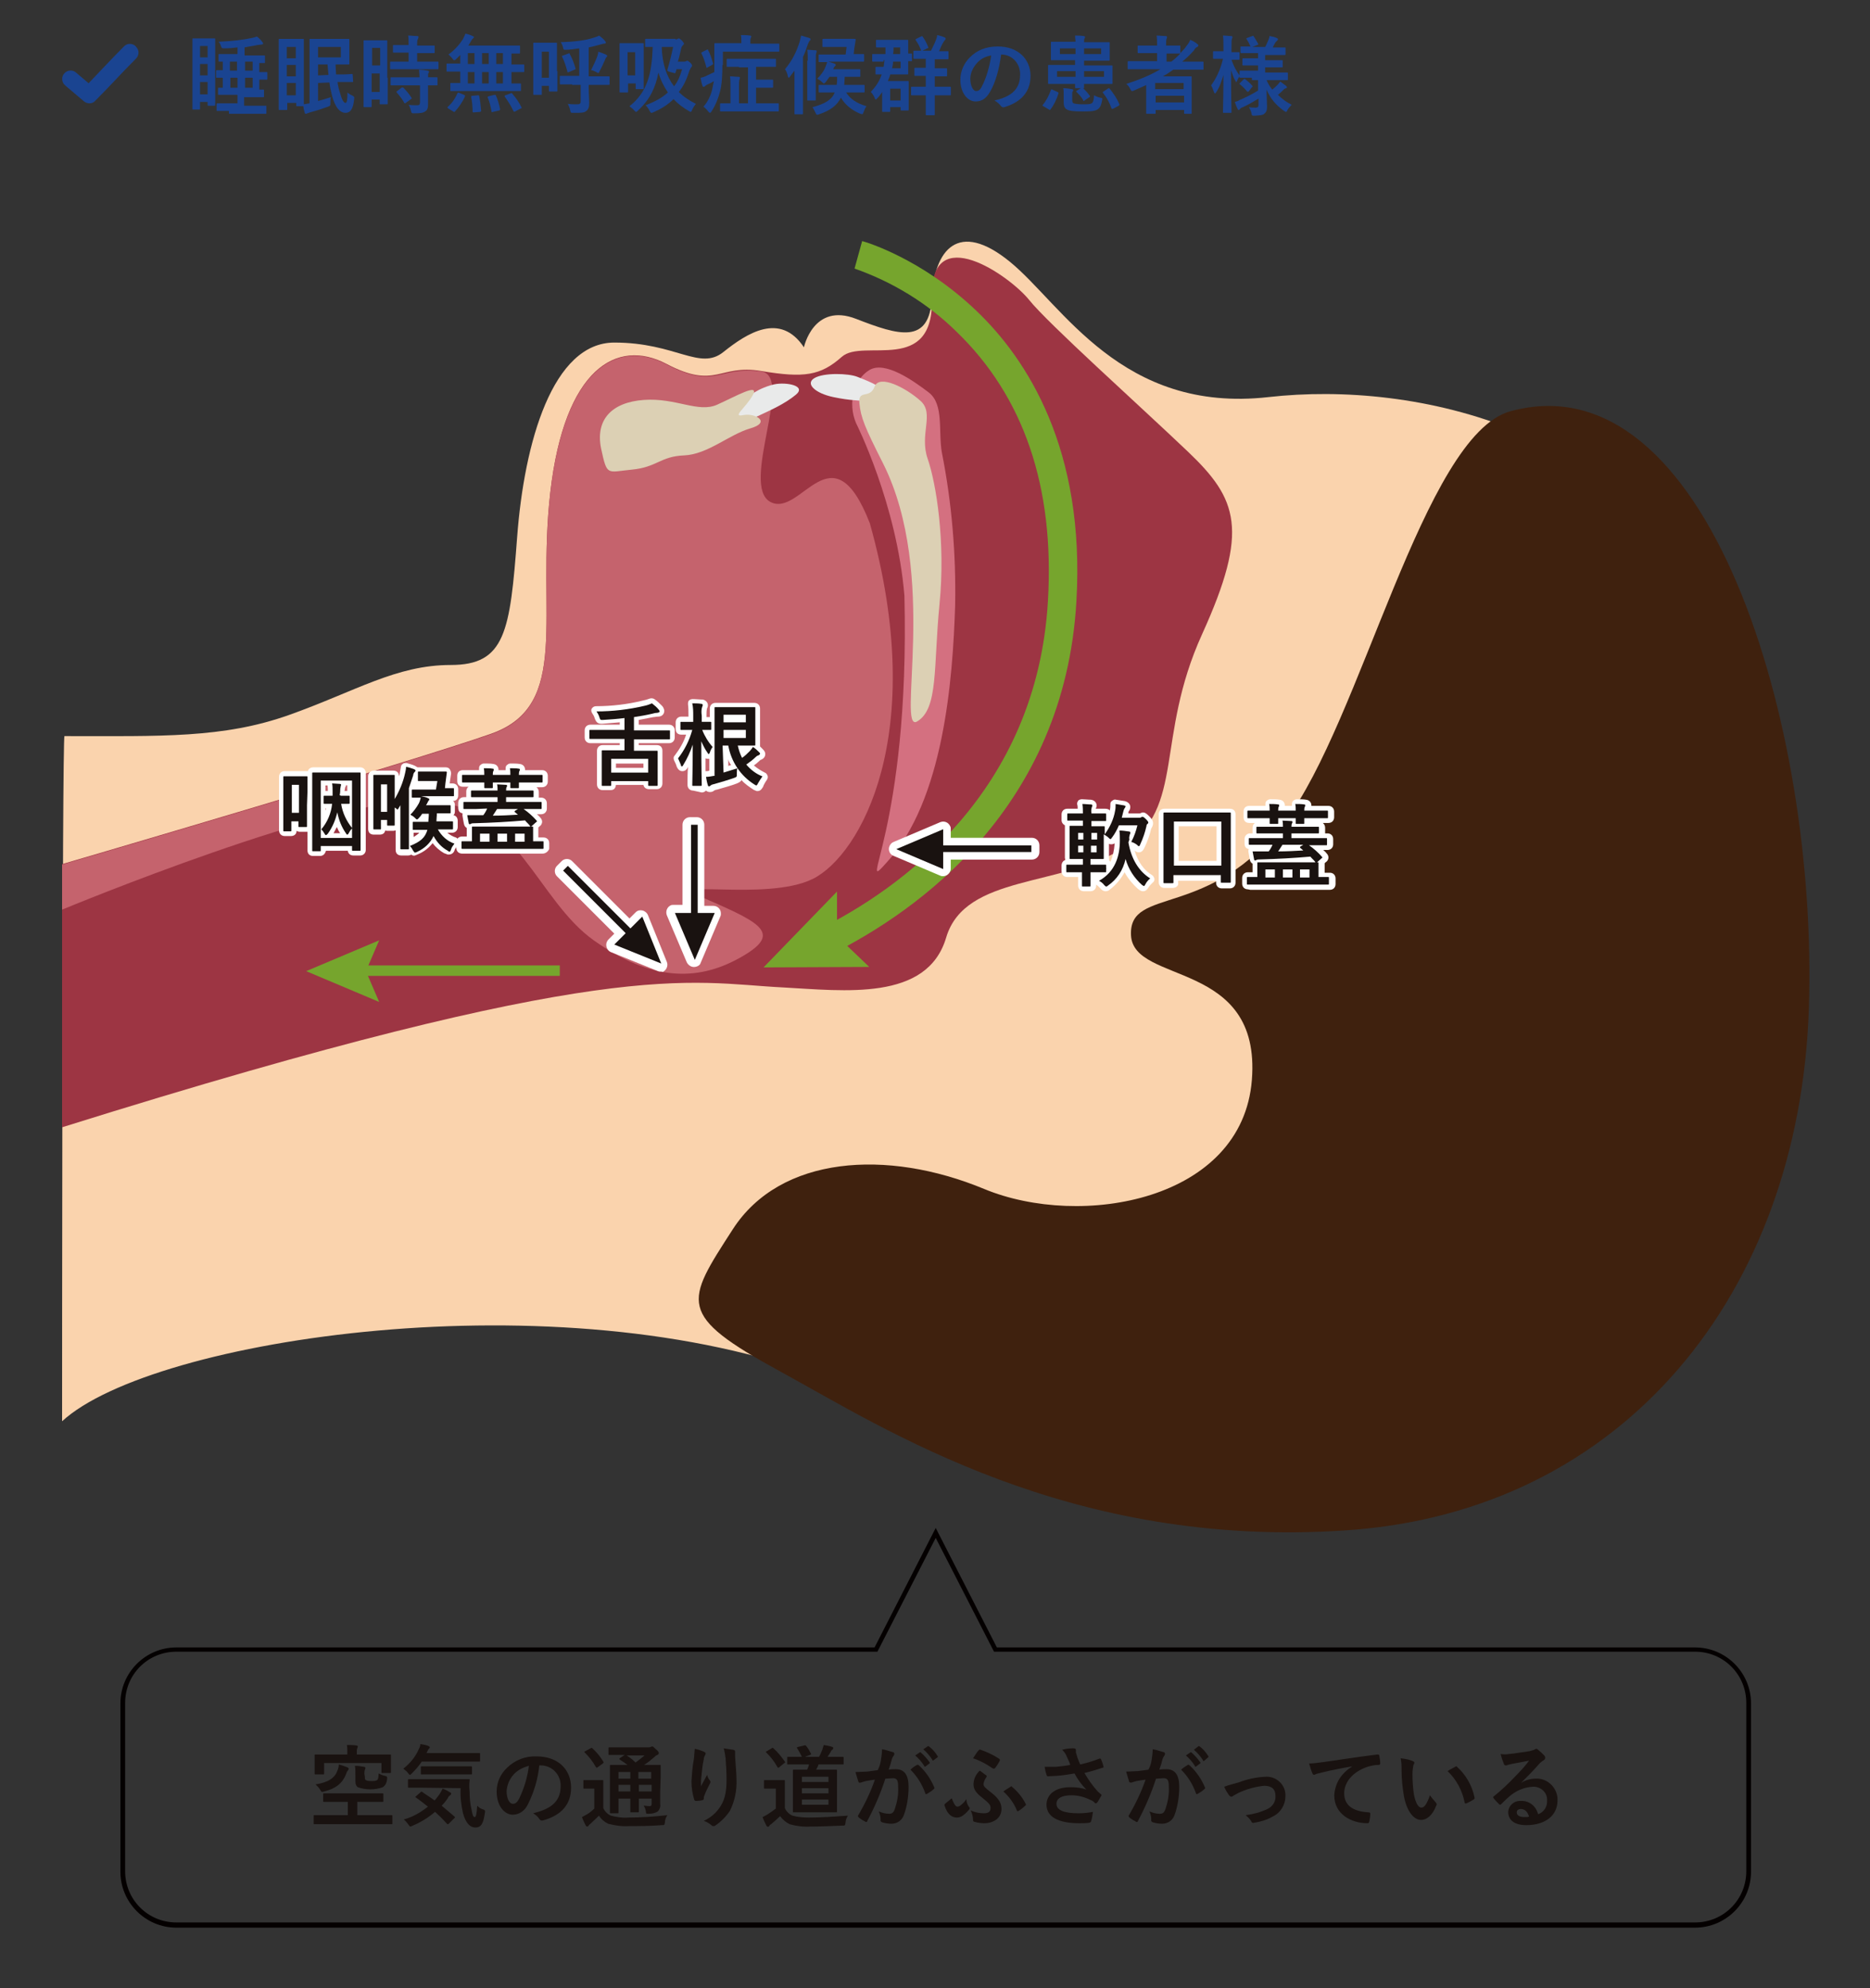 <?xml version="1.0" encoding="utf-8"?>
<!-- Generator: Adobe Illustrator 25.3.1, SVG Export Plug-In . SVG Version: 6.00 Build 0)  -->
<svg version="1.1" id="レイヤー_1" xmlns="http://www.w3.org/2000/svg" xmlns:xlink="http://www.w3.org/1999/xlink" x="0px"
	 y="0px" viewBox="0 0 394.5 419.3" style="enable-background:new 0 0 394.5 419.3;" xml:space="preserve">
<rect x="0" y="0" width="394.5" height="419.3" fill="#333333" stroke="none"/>
<style type="text/css">
	.st0{fill:#1A4491;}
	.st1{enable-background:new    ;}
	.st2{fill:#FAD3AD;}
	.st3{fill:#9D3543;}
	.st4{fill:#C5636D;}
	.st5{fill:#D47080;}
	.st6{fill:#E9EAEA;}
	.st7{fill:#DCD0B4;}
	.st8{fill:#3F210E;}
	.st9{fill:#76A52D;}
	.st10{fill:#191210;}
	.st11{fill:#FFFFFF;}
	.st12{fill:#040000;}
</style>
<g id="グループ_2588" transform="translate(477.093 -26.245)">
	<path id="パス_5788-2" class="st0" d="M-449.7,35.5c-0.5,0-0.9,0.2-1.2,0.5c-2.8,2.8-4.9,5.1-7.5,7.8l-2.6-2.2
		c-0.7-0.7-1.9-0.6-2.5,0.1c-0.7,0.7-0.6,1.9,0.1,2.5c0,0,0.1,0,0.1,0.1l3.9,3.3c0.7,0.6,1.8,0.6,2.4-0.1c3.2-3.2,5.5-5.8,8.6-8.9
		c0.7-0.7,0.7-1.8,0-2.5C-448.7,35.7-449.2,35.5-449.7,35.5L-449.7,35.5z"/>
</g>
<g class="st1">
	<path class="st0" d="M42.2,22.9c0,0.2,0,0.2-0.2,0.2h-1.2c-0.2,0-0.2,0-0.2-0.2c0-0.1,0-1.2,0-6.4V13c0-3.5,0-4.6,0-4.7
		c0-0.2,0-0.2,0.2-0.2c0.1,0,0.4,0,1.5,0h1.4c1,0,1.3,0,1.5,0c0.2,0,0.2,0,0.2,0.2c0,0.1,0,1.1,0,4v3.9c0,4.9,0,5.8,0,5.9
		c0,0.2,0,0.2-0.2,0.2H44c-0.2,0-0.2,0-0.2-0.2v-0.6h-1.6V22.9z M42.2,9.7v2.4h1.6V9.7H42.2z M43.8,15.9v-2.4h-1.6v2.4H43.8z
		 M43.8,19.9v-2.6h-1.6v2.6H43.8z M48.3,23.4c-1.7,0-2.4,0-2.4,0c-0.2,0-0.2,0-0.2-0.2V22c0-0.2,0-0.2,0.2-0.2c0.1,0,0.7,0,2.4,0
		h1.8V20h-1.5c-1.7,0-2.3,0-2.4,0C46,20,46,20,46,19.9v-1.2c0-0.2,0-0.2,0.2-0.2c0.1,0,0.3,0,0.8,0v-2.1c-0.8,0-1.1,0-1.2,0
		c-0.2,0-0.2,0-0.2-0.2V15c0-0.2,0-0.2,0.2-0.2c0.1,0,0.4,0,1.2,0V13c-0.5,0-0.7,0-0.7,0c-0.2,0-0.2,0-0.2-0.2v-1.2
		c0-0.2,0-0.2,0.2-0.2c0.1,0,0.7,0,2.4,0h1.4V10c-0.8,0.1-1.7,0.2-2.7,0.2c-0.6,0-0.6,0-0.8-0.5c-0.1-0.4-0.3-0.7-0.5-0.9
		c2.8-0.1,5.2-0.4,7.1-0.8c0.4-0.1,0.8-0.2,1-0.3c0.4,0.3,0.9,0.8,1.1,1.1c0.1,0.1,0.2,0.2,0.2,0.4c0,0.1-0.1,0.2-0.4,0.2
		c-0.2,0-0.5,0.1-0.8,0.1c-0.9,0.2-1.8,0.3-2.7,0.5v1.7h1.7c1.7,0,2.3,0,2.4,0c0.2,0,0.2,0,0.2,0.2v1.2c0,0.2,0,0.2-0.2,0.2
		c-0.1,0-0.3,0-1,0v1.9c1,0,1.4,0,1.5,0c0.2,0,0.2,0,0.2,0.2v1.2c0,0.2,0,0.2-0.2,0.2c-0.1,0-0.5,0-1.5,0v2.1c0.5,0,0.8,0,0.8,0
		c0.2,0,0.2,0,0.2,0.2v1.2c0,0.2,0,0.2-0.2,0.2c-0.1,0-0.7,0-2.4,0h-1.6v1.8h2c1.7,0,2.4,0,2.5,0c0.2,0,0.2,0,0.2,0.2v1.3
		c0,0.2,0,0.2-0.2,0.2c-0.1,0-0.7,0-2.5,0H48.3z M48.5,13v1.9h1.5V13H48.5z M50.1,18.5v-2.1h-1.5v2.1H50.1z M53.3,14.9V13h-1.6v1.9
		H53.3z M53.3,16.4h-1.6v2.1h1.6V16.4z"/>
	<path class="st0" d="M67.1,21.3c0.8-0.2,1.7-0.5,2.7-0.8c-0.1,0.3-0.1,0.7-0.1,1.2c0,0.6,0,0.6-0.5,0.8c-1.4,0.5-2.3,0.8-3.8,1.2
		c-0.3,0.1-0.5,0.2-0.6,0.2c-0.1,0.1-0.2,0.1-0.3,0.1c-0.1,0-0.2-0.1-0.2-0.2c-0.1-0.4-0.3-0.9-0.3-1.4h-1.3c-0.2,0-0.2,0-0.2-0.2
		v-0.5h-1.9V23c0,0.2,0,0.2-0.2,0.2H59c-0.2,0-0.2,0-0.2-0.2c0-0.1,0-1.2,0-6.4v-3.5c0-3.5,0-4.6,0-4.7c0-0.2,0-0.2,0.2-0.2
		c0.1,0,0.5,0,1.6,0h1.7c1.1,0,1.5,0,1.6,0c0.2,0,0.2,0,0.2,0.2c0,0.1,0,1.1,0,4v3.9c0,4.1,0,5.3,0,5.7c0.4-0.1,0.7-0.1,1.2-0.2
		V11.6c0-2,0-3,0-3.2c0-0.2,0-0.2,0.2-0.2c0.1,0,0.9,0,2.4,0h3.4c1.4,0,2.1,0,2.2,0c0.2,0,0.2,0,0.2,0.2c0,0.1,0,0.6,0,1.6v1.8
		c0,1,0,1.5,0,1.6c0,0.2,0,0.2-0.2,0.2c-0.1,0-0.8,0-2.2,0h-0.5c0,0.8,0.1,1.5,0.1,2.1l1.1,0c1.5,0,2-0.1,2.2-0.1
		c0.2,0,0.2,0,0.2,0.2l0.1,1.3c0,0.2,0,0.2-0.2,0.2c-0.2,0-0.7,0-2.2,0l-0.9,0c0.1,0.8,0.3,1.6,0.5,2.2c0.4,1.5,0.8,2.2,1.2,2.2
		c0.3,0,0.4-0.7,0.4-2.2c0.3,0.3,0.7,0.5,1.1,0.7c0.3,0.2,0.4,0.2,0.3,0.8c-0.2,2-0.8,2.8-1.8,2.8c-1.1,0-2.2-1-2.9-3.8
		c-0.2-0.8-0.4-1.7-0.5-2.6l-2.4,0.1V21.3z M60.5,9.9v2.4h1.9V9.9H60.5z M62.4,16.1v-2.4h-1.9v2.4H62.4z M62.4,20.1v-2.6h-1.9v2.6
		H62.4z M71.9,9.9h-4.8v2.2h4.8V9.9z M67.1,13.6v2.3l2.2-0.1c-0.1-0.7-0.1-1.4-0.2-2.2H67.1z"/>
	<path class="st0" d="M81.8,16.4c0,4.5,0,5.3,0,5.4c0,0.2,0,0.2-0.2,0.2h-1.3c-0.2,0-0.2,0-0.2-0.2V21h-1.7v1.4c0,0.2,0,0.2-0.2,0.2
		h-1.3c-0.2,0-0.2,0-0.2-0.2c0-0.1,0-1,0-5.5V13c0-3.3,0-4.2,0-4.3c0-0.2,0-0.2,0.2-0.2c0.1,0,0.5,0,1.5,0H80c1.1,0,1.4,0,1.5,0
		c0.2,0,0.2,0,0.2,0.2c0,0.1,0,1,0,3.6V16.4z M78.5,10.1v3.7h1.7v-3.7H78.5z M80.1,19.4v-3.9h-1.7v3.9H80.1z M84.9,14.6
		c-1.7,0-2.3,0-2.4,0c-0.2,0-0.2,0-0.2-0.2v-1.2c0-0.2,0-0.2,0.2-0.2c0.1,0,0.7,0,2.4,0h1.3v-1.9h-0.8c-1.6,0-2.2,0-2.3,0
		c-0.2,0-0.2,0-0.2-0.2V9.7c0-0.2,0-0.2,0.2-0.2c0.1,0,0.7,0,2.3,0h0.8c0-0.9,0-1.4-0.1-2c0.7,0,1.2,0.1,1.9,0.1
		c0.2,0,0.3,0.1,0.3,0.2c0,0.1-0.1,0.2-0.1,0.4C88,8.4,88,8.8,88,9.6h1.2c1.6,0,2.2,0,2.3,0c0.2,0,0.2,0,0.2,0.2V11
		c0,0.2,0,0.2-0.2,0.2c-0.1,0-0.6,0-2.3,0H88V13h1.9c1.7,0,2.3,0,2.4,0c0.2,0,0.2,0,0.2,0.2v1.2c0,0.2,0,0.2-0.2,0.2
		c-0.1,0-0.7,0-2.4,0H84.9z M85,18c-1.7,0-2.3,0-2.4,0c-0.2,0-0.2,0-0.2-0.2v-1.3c0-0.2,0-0.2,0.2-0.2c0.1,0,0.7,0,2.4,0h3.5
		c0-0.7-0.1-1.2-0.1-1.6c0.7,0,1.3,0.1,1.8,0.2c0.2,0,0.3,0.1,0.3,0.2c0,0.1,0,0.2-0.1,0.3c-0.1,0.1-0.1,0.4-0.1,0.9
		c1.2,0,1.7,0,1.8,0c0.2,0,0.2,0,0.2,0.2v1.3c0,0.2,0,0.2-0.2,0.2c-0.1,0-0.6,0-1.8,0v1.8c0,0.8,0,1.6,0,2.2c0,0.7-0.1,1.2-0.6,1.5
		c-0.4,0.3-1,0.4-2.3,0.4c-0.5,0-0.6,0-0.7-0.5s-0.3-1-0.5-1.3c0.6,0.1,1.2,0.1,1.8,0.1c0.4,0,0.6-0.1,0.6-0.6V18H85z M84.7,18.5
		c0.2-0.1,0.2-0.1,0.4,0c0.6,0.6,1.2,1.3,1.7,2.1c0.1,0.2,0.1,0.2-0.1,0.3l-1.1,0.8c-0.1,0.1-0.2,0.1-0.2,0.1s-0.1,0-0.1-0.1
		c-0.5-0.9-1.1-1.6-1.6-2.2c-0.1-0.1-0.1-0.2,0.1-0.3L84.7,18.5z"/>
	<path class="st0" d="M97.6,19.2c-1.7,0-2.3,0-2.4,0c-0.2,0-0.2,0-0.2-0.2v-1.3c0-0.2,0-0.2,0.2-0.2c0.1,0,0.6,0,1.9,0v-2.4h-0.5
		c-1.6,0-2.1,0-2.2,0c-0.2,0-0.2,0-0.2-0.2v-1.3c0-0.2,0-0.2,0.2-0.2c0.1,0,0.6,0,2.2,0h0.5v-1.8c-0.3,0.3-0.6,0.6-0.9,0.9
		c-0.2,0.2-0.3,0.2-0.4,0.2c-0.1,0-0.2-0.1-0.4-0.4c-0.3-0.3-0.5-0.6-0.8-0.8c1.4-1,2.4-2.2,3.1-3.3c0.2-0.4,0.3-0.7,0.5-1.1
		c0.5,0.1,1.1,0.3,1.5,0.5c0.1,0.1,0.3,0.1,0.3,0.2s-0.1,0.2-0.2,0.3c-0.1,0.1-0.3,0.3-0.4,0.5C99.2,9,99,9.3,98.8,9.6h8.2
		c1.7,0,2.4,0,2.5,0c0.2,0,0.2,0,0.2,0.2v1.3c0,0.2,0,0.2-0.2,0.2c-0.1,0-0.5,0-1.6,0v2.3h0.3c1.6,0,2.1,0,2.2,0
		c0.2,0,0.2,0,0.2,0.2V15c0,0.2,0,0.2-0.2,0.2c-0.1,0-0.6,0-2.2,0h-0.3v2.4c1.2,0,1.7,0,1.8,0c0.2,0,0.2,0,0.2,0.2V19
		c0,0.2,0,0.2-0.2,0.2c-0.1,0-0.7,0-2.4,0H97.6z M94.6,22.9c-0.1-0.1-0.2-0.1-0.2-0.2c0-0.1,0-0.1,0.1-0.2c0.9-0.8,1.5-1.7,2-2.8
		c0.1-0.2,0.1-0.2,0.4-0.1l1,0.4c0.2,0.1,0.2,0.1,0.2,0.3c-0.5,1.2-1.3,2.3-2.1,3.2c-0.1,0.1-0.1,0.1-0.2,0.1s-0.1,0-0.2-0.1
		L94.6,22.9z M100.1,13.5v-2.3h-1.4v2.3H100.1z M100.1,17.6v-2.4h-1.4v2.4H100.1z M100.8,20.1c0.2,0,0.3,0,0.3,0.2
		c0.2,0.9,0.3,1.9,0.4,3c0,0.2,0,0.2-0.2,0.3l-1.3,0.1c-0.3,0-0.3,0-0.3-0.2c0-1-0.1-2.1-0.3-3c0-0.2,0-0.3,0.3-0.3L100.8,20.1z
		 M103.1,13.5v-2.3h-1.4v2.3H103.1z M103.1,17.6v-2.4h-1.4v2.4H103.1z M104.3,20c0.2,0,0.3,0,0.3,0.1c0.4,0.9,0.7,1.9,0.9,2.9
		c0,0.2,0,0.2-0.2,0.3l-1.3,0.3c-0.3,0.1-0.3,0.1-0.3-0.1c-0.2-1-0.4-2-0.8-2.9c-0.1-0.2,0-0.2,0.2-0.3L104.3,20z M106.1,13.5v-2.3
		h-1.4v2.3H106.1z M106.1,17.6v-2.4h-1.4v2.4H106.1z M107.7,19.7c0.2-0.1,0.3-0.1,0.4,0.1c0.8,0.9,1.4,1.8,1.9,2.8
		c0.1,0.2,0.1,0.2-0.2,0.3l-1.1,0.6c-0.2,0.1-0.3,0.1-0.4-0.1c-0.5-1.1-1.1-2-1.8-3c-0.1-0.1-0.1-0.2,0.1-0.3L107.7,19.7z"/>
	<path class="st0" d="M117.6,15c0,3.4,0,4,0,4.1c0,0.2,0,0.2-0.2,0.2H116c-0.2,0-0.2,0-0.2-0.2v-1h-1.5v1.7c0,0.2,0,0.2-0.2,0.2
		h-1.4c-0.2,0-0.2,0-0.2-0.2c0-0.1,0-0.8,0-4.4v-2.8c0-2.6,0-3.2,0-3.4c0-0.2,0-0.2,0.2-0.2c0.1,0,0.5,0,1.6,0h1.4
		c1.2,0,1.5,0,1.6,0c0.2,0,0.2,0,0.2,0.2c0,0.1,0,0.8,0,2.8V15z M114.3,10.9v5.5h1.5v-5.5H114.3z M120.7,17.8c-1.7,0-2.3,0-2.4,0
		c-0.2,0-0.2,0-0.2-0.2v-1.4c0-0.2,0-0.2,0.2-0.2c0.1,0,0.7,0,2.4,0h1.5v-5.8c-0.9,0.1-1.9,0.3-2.8,0.3c-0.5,0-0.5,0-0.6-0.4
		c-0.1-0.5-0.3-0.9-0.5-1.2c3.1-0.1,5.2-0.4,6.8-0.9c0.6-0.2,1-0.3,1.3-0.5c0.5,0.4,0.9,0.7,1.2,1.1c0.1,0.1,0.2,0.2,0.2,0.4
		c0,0.1-0.1,0.2-0.3,0.2c-0.2,0-0.5,0.1-0.9,0.2c-0.7,0.2-1.5,0.4-2.4,0.6v6.1h1.8c1.7,0,2.3,0,2.4,0c0.2,0,0.2,0,0.2,0.2v1.4
		c0,0.2,0,0.2-0.2,0.2c-0.1,0-0.7,0-2.4,0h-1.8v0.8c0,1.1,0.1,2.1,0.1,2.9c0,0.9-0.1,1.4-0.6,1.8c-0.5,0.4-1,0.4-2.7,0.4
		c-0.6,0-0.6,0-0.7-0.5c-0.1-0.6-0.4-1.1-0.5-1.4c0.6,0.1,1.2,0.1,1.9,0.1c0.6,0,0.8-0.1,0.8-0.7v-3.4H120.7z M120,15.2
		c-0.3,0.1-0.3,0.1-0.3-0.1c-0.3-1.1-0.6-2.1-1.1-3.1c-0.1-0.2-0.1-0.2,0.2-0.3l1.1-0.4c0.2-0.1,0.3-0.1,0.3,0.1
		c0.5,0.9,0.9,1.9,1.2,3c0.1,0.2,0,0.2-0.2,0.3L120,15.2z M126,11.9c0.1-0.3,0.2-0.6,0.2-1c0.6,0.2,1.2,0.4,1.6,0.6
		c0.2,0.1,0.3,0.2,0.3,0.3s-0.1,0.2-0.2,0.3c-0.1,0.1-0.2,0.3-0.3,0.6c-0.3,0.6-0.6,1.4-1.1,2.3c-0.1,0.3-0.2,0.4-0.3,0.4
		c-0.1,0-0.2-0.1-0.4-0.2c-0.4-0.2-0.8-0.4-1.1-0.4C125.2,13.8,125.7,12.7,126,11.9z"/>
	<path class="st0" d="M135.8,14.9c0,2.9,0,3.6,0,3.7c0,0.2,0,0.2-0.2,0.2h-1.3c-0.2,0-0.2,0-0.2-0.2v-1h-1.6v1.7
		c0,0.2,0,0.2-0.2,0.2h-1.4c-0.2,0-0.2,0-0.2-0.2c0-0.1,0-0.8,0-4.1v-2.5c0-2.6,0-3.2,0-3.4c0-0.2,0-0.2,0.2-0.2c0.1,0,0.5,0,1.6,0
		h1.5c1.2,0,1.5,0,1.6,0c0.2,0,0.2,0,0.2,0.2c0,0.1,0,0.8,0,2.8V14.9z M132.4,11v4.9h1.6V11H132.4z M142.5,8.3c0.3,0,0.3,0,0.4-0.1
		c0.1,0,0.2-0.1,0.3-0.1c0.1,0,0.3,0.1,0.7,0.5c0.3,0.4,0.4,0.5,0.4,0.6c0,0.1-0.1,0.2-0.2,0.3c-0.1,0.1-0.3,0.3-0.4,0.7
		c-0.2,0.9-0.4,1.9-0.7,2.8h1.3c0.2,0,0.3,0,0.4-0.1c0.1,0,0.2-0.1,0.3-0.1c0.1,0,0.2,0.1,0.6,0.4c0.4,0.4,0.4,0.5,0.4,0.7
		c0,0.1-0.1,0.2-0.2,0.3c-0.1,0.2-0.3,0.5-0.5,1.1c-0.5,1.6-1.2,3-2.1,4.1c1,1,2.2,1.8,3.6,2.5c-0.3,0.4-0.6,0.8-0.8,1.3
		c-0.1,0.3-0.2,0.4-0.3,0.4c-0.1,0-0.2-0.1-0.4-0.2c-1.2-0.7-2.3-1.5-3.2-2.5c-1.2,1.2-2.7,2.1-4.3,2.8c-0.2,0.1-0.3,0.1-0.4,0.1
		c-0.1,0-0.2-0.1-0.4-0.5c-0.2-0.4-0.5-0.8-0.8-1.1c1.8-0.7,3.4-1.5,4.7-2.7c-0.8-1.2-1.5-2.5-2-4.2c-0.6,3.1-1.7,5.6-4.3,8
		c-0.2,0.2-0.3,0.3-0.4,0.3c-0.1,0-0.2-0.1-0.4-0.3c-0.3-0.4-0.7-0.6-1-0.9c3.8-3,4.7-6.9,4.9-12.5c-0.9,0-1.3,0-1.4,0
		c-0.2,0-0.2,0-0.2-0.2V8.4c0-0.2,0-0.2,0.2-0.2c0.1,0,0.6,0,2.2,0H142.5z M142.7,14.7c-0.1,0.2-0.1,0.4-0.2,0.6
		c-0.1,0.2-0.1,0.2-0.3,0.1l-1.1-0.3c-0.3-0.1-0.3-0.1-0.3-0.4c0.5-1.7,0.9-3.3,1.2-4.8h-2.4c0.1,3.5,1,6.2,2.6,8.3
		c0.8-1,1.3-2.2,1.7-3.6H142.7z"/>
	<path class="st0" d="M152.4,13.7c0,2-0.1,4.1-0.5,5.6c-0.4,1.5-0.9,2.8-1.8,4.2c-0.1,0.2-0.3,0.3-0.3,0.3c-0.1,0-0.2-0.1-0.4-0.3
		c-0.3-0.4-0.7-0.8-1-1c0.9-1,1.6-2.4,1.9-3.9c0.1-0.5,0.2-1,0.3-1.5c-0.4,0.3-0.9,0.5-1.3,0.7c-0.3,0.1-0.5,0.3-0.6,0.4
		c-0.1,0.1-0.2,0.1-0.3,0.1c-0.1,0-0.2-0.1-0.2-0.2c-0.2-0.5-0.3-1.1-0.4-1.7c0.5-0.1,1.1-0.3,1.4-0.5c0.5-0.2,1-0.5,1.5-0.7
		c0-0.5,0-1.1,0-1.6c0-2.9,0-4.2,0-4.3c0-0.2,0-0.2,0.2-0.2c0.1,0,0.7,0,2.5,0h3V8.8c0-0.5,0-1-0.1-1.4c0.7,0,1.3,0,1.9,0.1
		c0.2,0,0.3,0.1,0.3,0.2c0,0.1-0.1,0.2-0.1,0.3c-0.1,0.2-0.1,0.4-0.1,0.8v0.4h3.5c1.7,0,2.3,0,2.4,0c0.2,0,0.2,0,0.2,0.2v1.3
		c0,0.2,0,0.2-0.2,0.2c-0.1,0-0.7,0-2.4,0h-9.3V13.7z M149.1,10.5c0.2-0.1,0.3-0.1,0.3,0.1c0.5,0.9,0.7,1.7,1,2.7
		c0.1,0.2,0.1,0.2-0.2,0.4l-0.9,0.5c-0.1,0.1-0.2,0.1-0.2,0.1c-0.1,0-0.1-0.1-0.1-0.2c-0.3-1.1-0.6-2-1-2.8
		c-0.1-0.1-0.1-0.2,0.1-0.3L149.1,10.5z M155.9,14.1c-1.7,0-2.3,0-2.4,0c-0.2,0-0.2,0-0.2-0.2v-1.3c0-0.2,0-0.2,0.2-0.2
		c0.1,0,0.7,0,2.4,0h5.2c1.7,0,2.3,0,2.4,0c0.2,0,0.2,0,0.2,0.2v1.3c0,0.2,0,0.2-0.2,0.2c-0.1,0-0.7,0-2.4,0h-1.6v2.7h1.8
		c1.1,0,1.5,0,1.6,0c0.2,0,0.2,0,0.2,0.2v1.3c0,0.2,0,0.2-0.2,0.2c-0.1,0-0.5,0-1.6,0h-1.8v3.3h2.1c1.8,0,2.4,0,2.5,0
		c0.2,0,0.2,0,0.2,0.2v1.3c0,0.2,0,0.2-0.2,0.2c-0.1,0-0.7,0-2.5,0h-7c-1.8,0-2.4,0-2.5,0c-0.2,0-0.2,0-0.2-0.2v-1.3
		c0-0.2,0-0.2,0.2-0.2c0.1,0,0.6,0,2,0v-3.3c0-1.2,0-1.7-0.1-2.4c0.7,0,1.2,0.1,1.8,0.1c0.2,0,0.3,0.1,0.3,0.2
		c0,0.2-0.1,0.3-0.1,0.4c-0.1,0.2-0.1,0.7-0.1,1.6v3.4h1.9v-7.6H155.9z"/>
	<path class="st0" d="M167.6,17.2c0-0.7,0-1.5,0-2.3c-0.3,0.4-0.6,0.8-0.9,1.2c-0.1,0.2-0.3,0.3-0.3,0.3c-0.1,0-0.1-0.1-0.2-0.3
		c-0.1-0.6-0.3-1.1-0.6-1.5c1.5-1.8,2.4-3.6,3.1-5.8c0.1-0.4,0.2-0.8,0.3-1.3c0.6,0.2,1.1,0.3,1.7,0.5c0.2,0.1,0.3,0.1,0.3,0.3
		s-0.1,0.2-0.2,0.3c-0.1,0.1-0.2,0.3-0.4,0.8c-0.3,0.9-0.6,1.8-1,2.6v9.2c0,1.8,0,2.6,0,2.7c0,0.2,0,0.2-0.2,0.2h-1.4
		c-0.2,0-0.2,0-0.2-0.2c0-0.1,0-1,0-2.7V17.2z M170.4,12.8c0-1.1,0-1.6-0.1-2.3c0.7,0,1.1,0.1,1.7,0.1c0.2,0,0.3,0.1,0.3,0.2
		c0,0.1-0.1,0.3-0.1,0.4c-0.1,0.2-0.1,0.5-0.1,1.6v5.7c0,1.6,0,2.4,0,2.5c0,0.2,0,0.2-0.2,0.2h-1.4c-0.2,0-0.2,0-0.2-0.2
		c0-0.1,0-0.9,0-2.5V12.8z M174.7,13c0.5,0.1,0.9,0.3,1.3,0.4c0.2,0.1,0.3,0.1,0.3,0.3s-0.1,0.2-0.2,0.3c-0.1,0.1-0.2,0.2-0.3,0.6
		h2.9c1.9,0,2.5,0,2.6,0c0.2,0,0.2,0,0.2,0.2v1.2c0,0.2,0,0.2-0.2,0.2c-0.1,0-0.8,0-2.6,0h-0.5c0,0.6-0.1,1.2-0.1,1.7h1.7
		c1.7,0,2.3,0,2.4,0c0.2,0,0.2,0,0.2,0.2v1.2c0,0.2,0,0.2-0.2,0.2c-0.1,0-0.7,0-2.4,0h-1.3c0.8,1.3,2.2,2.3,4.3,2.9
		c-0.3,0.4-0.4,0.7-0.6,1.2c-0.1,0.3-0.2,0.5-0.3,0.5c-0.1,0-0.2-0.1-0.4-0.1c-1.9-0.8-3.2-1.9-4.1-3.4c-0.8,1.6-2.2,2.7-4.6,3.5
		c-0.2,0.1-0.3,0.1-0.4,0.1c-0.2,0-0.2-0.1-0.4-0.5c-0.2-0.4-0.4-0.8-0.6-1.1c2.7-0.7,4.1-1.6,4.7-3.1h-0.8c-1.7,0-2.3,0-2.4,0
		c-0.2,0-0.2,0-0.2-0.2v-1.2c0-0.2,0-0.2,0.2-0.2c0.1,0,0.7,0,2.4,0h1.2c0.1-0.5,0.1-1.1,0.1-1.7h-1.6c-0.3,0.4-0.5,0.7-0.8,1.1
		c-0.2,0.2-0.3,0.3-0.4,0.3c-0.1,0-0.2-0.1-0.4-0.3c-0.3-0.3-0.6-0.5-1-0.7c0.8-0.8,1.4-1.6,1.7-2.4c0.1-0.3,0.3-0.7,0.4-1.1
		c-1.1,0-1.5,0-1.6,0c-0.2,0-0.2,0-0.2-0.2v-1.2c0-0.2,0-0.2,0.2-0.2c0.1,0,0.7,0,2.3,0h3.2l0.2-1.6h-2.9c-1.4,0-1.9,0-2,0
		c-0.2,0-0.2,0-0.2-0.2V8.4c0-0.2,0-0.2,0.2-0.2c0.1,0,0.6,0,2,0h2.6c1.4,0,1.9,0,2,0c0.2,0,0.3,0.1,0.2,0.3
		c-0.1,0.7-0.2,1.3-0.3,1.9l-0.1,1c1.4,0,1.9,0,2,0c0.2,0,0.2,0,0.2,0.2v1.2c0,0.2,0,0.2-0.2,0.2c-0.1,0-0.7,0-2.4,0H174.7z"/>
	<path class="st0" d="M186.4,13c-1.6,0-2.1,0-2.2,0c-0.2,0-0.2,0-0.2-0.2v-1.2c0-0.2,0-0.2,0.2-0.2c0.1,0,0.6,0,2.2,0h0.4
		c0-0.4,0-0.9,0-1.4c-1.3,0-1.7,0-1.8,0c-0.2,0-0.2,0-0.2-0.2V8.6c0-0.2,0-0.2,0.2-0.2c0.1,0,0.5,0,1.9,0h2.3c1.4,0,2.1,0,2.2,0
		c0.2,0,0.2,0,0.2,0.2c0,0.1,0,0.7,0,1.9v0.8c0.4,0,0.6,0,0.6,0c0.2,0,0.2,0,0.2,0.2v1.2c0,0.2,0,0.2-0.2,0.2c-0.1,0-0.3,0-0.6,0
		v0.7c0,1.2,0,1.8,0,1.9c0,0.2,0,0.2-0.2,0.2c-0.1,0-0.8,0-2.2,0h-1.4c-0.1,0.5-0.3,0.9-0.5,1.4h2.4c1.1,0,1.7,0,1.8,0
		c0.2,0,0.2,0,0.2,0.2c0,0.1,0,0.6,0,1.8v1.2c0,2.3,0,2.7,0,2.8c0,0.2,0,0.2-0.2,0.2h-1.3c-0.2,0-0.2,0-0.2-0.2v-0.5h-2.2v0.8
		c0,0.2,0,0.2-0.2,0.2h-1.3c-0.2,0-0.2,0-0.2-0.2c0-0.1,0-0.6,0-3v-1c-0.3,0.5-0.6,0.9-1,1.3c-0.2,0.2-0.3,0.3-0.3,0.3
		c-0.1,0-0.2-0.1-0.3-0.4c-0.2-0.5-0.5-0.9-0.8-1.2c1.1-1.2,1.8-2.2,2.3-3.7c-0.7,0-1,0-1.1,0c-0.2,0-0.2,0-0.2-0.2v-1.2
		c0-0.2,0-0.2,0.2-0.2c0.1,0,0.5,0,1.5,0c0.1-0.4,0.1-0.9,0.2-1.4H186.4z M187.8,18.7v2.5h2.2v-2.5H187.8z M190,14.4V13h-1.6
		c0,0.5-0.1,0.9-0.2,1.4H190z M188.5,10c0,0.5,0,1-0.1,1.4h1.5V10H188.5z M197.2,12.5v1.9h0.5c1.4,0,1.8,0,1.9,0
		c0.2,0,0.2,0,0.2,0.2v1.3c0,0.2,0,0.2-0.2,0.2c-0.1,0-0.6,0-1.9,0h-0.5v2.2h1c1.5,0,2.1,0,2.2,0c0.2,0,0.2,0,0.2,0.2v1.4
		c0,0.2,0,0.2-0.2,0.2c-0.1,0-0.6,0-2.2,0h-1v1.3c0,1.7,0,2.6,0,2.7c0,0.2,0,0.2-0.2,0.2h-1.5c-0.2,0-0.2,0-0.2-0.2
		c0-0.1,0-0.9,0-2.7v-1.3h-0.7c-1.6,0-2.1,0-2.2,0c-0.2,0-0.2,0-0.2-0.2v-1.4c0-0.2,0-0.2,0.2-0.2c0.1,0,0.6,0,2.2,0h0.7V16h-0.3
		c-1.4,0-1.8,0-1.9,0c-0.2,0-0.2,0-0.2-0.2v-1.3c0-0.2,0-0.2,0.2-0.2c0.1,0,0.6,0,1.9,0h0.3v-1.9H195c-1.5,0-2,0-2.1,0
		c-0.2,0-0.2,0-0.2-0.2v-1.3c0-0.2,0-0.2,0.2-0.2c0.1,0,0.6,0,2.1,0h1.4c0.4-0.8,0.8-1.6,1.1-2.4c0.1-0.3,0.2-0.6,0.2-0.9
		c0.5,0.1,1.2,0.3,1.6,0.5c0.2,0.1,0.2,0.2,0.2,0.3c0,0.1-0.1,0.2-0.2,0.3c-0.1,0.1-0.2,0.3-0.4,0.6c-0.3,0.5-0.5,1.1-0.8,1.7
		c1.2,0,1.7,0,1.8,0c0.2,0,0.2,0,0.2,0.2v1.3c0,0.2,0,0.2-0.2,0.2c-0.1,0-0.6,0-2.1,0H197.2z M194.3,7.7c0.2-0.1,0.3-0.1,0.4,0.1
		c0.4,0.6,0.8,1.3,1.1,2.1c0.1,0.2,0.1,0.2-0.2,0.3l-1,0.5c-0.2,0.1-0.3,0.1-0.3-0.1c-0.3-0.8-0.6-1.4-1.1-2.1
		c-0.1-0.2-0.1-0.2,0.1-0.3L194.3,7.7z"/>
	<path class="st0" d="M211.2,11.5c-0.4,3.1-1.2,5.9-2.3,7.8c-0.8,1.4-1.7,2.1-3.1,2.1c-1.6,0-3.2-1.7-3.2-4.6c0-1.7,0.7-3.4,2-4.7
		c1.5-1.5,3.4-2.3,5.9-2.3c4.3,0,6.9,2.7,6.9,6.2c0,3.3-1.9,5.5-5.5,6.6c-0.4,0.1-0.5,0-0.8-0.3c-0.2-0.3-0.6-0.7-1.3-1.1
		c3-0.7,5.4-2,5.4-5.4C215.3,13.6,213.7,11.5,211.2,11.5L211.2,11.5z M206.1,13.3c-0.9,1-1.4,2.2-1.4,3.3c0,1.7,0.7,2.6,1.2,2.6
		c0.5,0,0.9-0.2,1.3-1.1c0.8-1.5,1.6-4.1,1.9-6.4C207.9,11.9,206.9,12.4,206.1,13.3z"/>
	<path class="st0" d="M220.1,22.4c-0.2-0.1-0.2-0.2-0.1-0.3c0.7-0.8,1.3-2,1.7-3.1c0.1-0.2,0.1-0.2,0.3-0.1l1.1,0.5
		c0.2,0.1,0.2,0.1,0.2,0.3c-0.4,1.3-1,2.5-1.7,3.4c-0.1,0.1-0.1,0.1-0.1,0.1c-0.1,0-0.1,0-0.2-0.1L220.1,22.4z M226.9,8.9
		c0-0.5-0.1-0.9-0.1-1.4c0.6,0,1.2,0,1.8,0.1c0.2,0,0.3,0.1,0.3,0.2c0,0.1,0,0.2-0.1,0.3c-0.1,0.1-0.1,0.4-0.1,0.8h2.7
		c1.8,0,2.4,0,2.5,0c0.2,0,0.2,0,0.2,0.2c0,0.1,0,0.4,0,1.2v1.2c0,0.7,0,1,0,1.1c0,0.2,0,0.2-0.2,0.2c-0.1,0-0.8,0-2.5,0h-2.7v1h3.3
		c1.7,0,2.3,0,2.5,0c0.2,0,0.2,0,0.2,0.2c0,0.1,0,0.4,0,1.1v1.2c0,0.8,0,1,0,1.2c0,0.2,0,0.2-0.2,0.2c-0.1,0-0.7,0-2.5,0h-3.3
		c0,0.4,0,0.6,0,0.7c0,0.2,0,0.2-0.2,0.2h0c0.6,0.6,0.9,0.9,1.4,1.6c0.1,0.1,0.1,0.2-0.1,0.3l-1,0.7c-0.1,0.1-0.2,0.1-0.2,0.1
		c-0.1,0-0.1-0.1-0.1-0.2c-0.4-0.7-0.8-1.1-1.4-1.7c-0.1-0.1-0.1-0.2,0.1-0.3l0.8-0.5h-1c-0.2,0-0.2,0-0.2-0.2c0-0.1,0-0.3,0-0.7h-3
		c-1.7,0-2.3,0-2.5,0c-0.2,0-0.2,0-0.2-0.2c0-0.1,0-0.4,0-1.2V15c0-0.7,0-1,0-1.1c0-0.2,0-0.2,0.2-0.2c0.1,0,0.7,0,2.5,0h3v-1h-2.4
		c-1.8,0-2.4,0-2.5,0c-0.2,0-0.2,0-0.2-0.2c0-0.1,0-0.4,0-1.1v-1.2c0-0.8,0-1,0-1.2c0-0.2,0-0.2,0.2-0.2c0.1,0,0.7,0,2.5,0H226.9z
		 M226.9,16.1V15H223v1.2H226.9z M226.9,11.4v-1.2h-3.3v1.2H226.9z M226.2,21.1c0,0.4,0.1,0.6,0.3,0.7c0.3,0.1,1.1,0.2,1.8,0.2
		c1.1,0,1.6,0,2-0.2c0.3-0.2,0.5-0.8,0.5-1.7c0.4,0.2,0.8,0.4,1.3,0.5c0.5,0.1,0.5,0.1,0.4,0.6c-0.2,1.1-0.5,1.6-1,1.9
		c-0.7,0.4-1.7,0.4-3.3,0.4c-1.6,0-2.6-0.1-3.1-0.4c-0.4-0.2-0.7-0.6-0.7-1.5v-1.6c0-0.6,0-0.9-0.1-1.4c0.6,0,1.2,0.1,1.8,0.2
		c0.2,0,0.3,0.1,0.3,0.2c0,0.1,0,0.2-0.1,0.3c-0.1,0.1-0.1,0.3-0.1,0.6V21.1z M232.3,10.2h-3.6v1.2h3.6V10.2z M232.9,15h-4.2v1.2
		h4.2V15z M233.7,18.7c0.1-0.1,0.2-0.1,0.2-0.1s0.1,0,0.2,0.1c0.8,1,1.5,2,2,3.2c0.1,0.2,0.1,0.2-0.1,0.4l-1.1,0.6
		c-0.3,0.1-0.3,0.1-0.4,0c-0.4-1.2-1-2.3-1.8-3.3c-0.1-0.1-0.1-0.2,0.1-0.3L233.7,18.7z"/>
	<path class="st0" d="M241.9,17.9c-0.9,0.4-1.8,0.8-2.7,1.2c-0.2,0.1-0.3,0.1-0.4,0.1c-0.1,0-0.2-0.1-0.4-0.5
		c-0.2-0.4-0.5-0.8-0.8-1c2.8-0.9,5.2-1.9,7.2-3.1h-4.5c-1.6,0-2.1,0-2.2,0c-0.2,0-0.2,0-0.2-0.2v-1.3c0-0.2,0-0.2,0.2-0.2
		c0.1,0,0.6,0,2.2,0h3.8v-1.7h-1.6c-1.6,0-2.2,0-2.3,0c-0.2,0-0.2,0-0.2-0.2V9.8c0-0.2,0-0.2,0.2-0.2c0.1,0,0.7,0,2.3,0h1.6V9.4
		c0-0.7,0-1.3-0.1-1.9c0.7,0,1.3,0.1,1.9,0.1c0.2,0,0.3,0.1,0.3,0.2c0,0.1,0,0.2-0.1,0.4c-0.1,0.2-0.1,0.6-0.1,1.2v0.2h0.5
		c1.6,0,2.2,0,2.3,0c0.2,0,0.2,0,0.2,0.2v1.4c0.5-0.5,0.9-0.9,1.3-1.5c0.4-0.5,0.6-0.8,0.8-1.3c0.7,0.3,1.2,0.6,1.5,0.9
		c0.2,0.1,0.2,0.2,0.2,0.3s-0.1,0.2-0.2,0.3c-0.3,0.1-0.5,0.3-0.7,0.7c-0.8,0.9-1.6,1.7-2.5,2.4h2c1.6,0,2.1,0,2.3,0
		c0.2,0,0.2,0,0.2,0.2v1.3c0,0.2,0,0.2-0.2,0.2c-0.1,0-0.7,0-2.3,0h-3.9c-0.7,0.5-1.4,1-2.2,1.4h3.5c1.5,0,2.3,0,2.4,0
		c0.2,0,0.2,0,0.2,0.2c0,0.1,0,0.6,0,2.4v1.8c0,2.7,0,3.2,0,3.3c0,0.2,0,0.2-0.2,0.2H250c-0.2,0-0.2,0-0.2-0.2v-0.6h-6v0.6
		c0,0.2,0,0.2-0.2,0.2H242c-0.2,0-0.2,0-0.2-0.2c0-0.1,0-0.7,0-3.4V17.9z M243.7,17.5v1.3h6v-1.3H243.7z M249.8,21.6v-1.4h-6v1.4
		H249.8z M248.9,11.3c-0.1,0-0.6,0-2.3,0h-0.5V13h1c0.7-0.5,1.3-1.1,1.9-1.7H248.9z"/>
	<path class="st0" d="M264.1,16.4c-1.7,0-2.3,0-2.4,0c-0.2,0-0.2,0-0.2-0.2v-0.1c-0.2,0.3-0.4,0.6-0.5,0.9c-0.1,0.2-0.1,0.3-0.2,0.3
		c-0.1,0-0.1-0.1-0.2-0.3c-0.4-0.6-0.6-1.4-0.9-2.2c0,4.7,0.1,8.5,0.1,8.8c0,0.2,0,0.2-0.2,0.2h-1.4c-0.2,0-0.2,0-0.2-0.2
		c0-0.3,0.1-3.7,0.1-7.8c-0.4,1.3-0.8,2.6-1.5,3.6c-0.1,0.2-0.2,0.3-0.3,0.3s-0.1-0.1-0.2-0.3c-0.2-0.5-0.4-1.1-0.6-1.4
		c1.1-1.5,2-3.4,2.5-5.6h-0.2c-1.2,0-1.5,0-1.7,0c-0.2,0-0.2,0-0.2-0.2v-1.2c0-0.2,0-0.2,0.2-0.2c0.1,0,0.5,0,1.7,0h0.3V9.9
		c0-1.1,0-1.7-0.1-2.4c0.7,0,1.2,0.1,1.7,0.1c0.2,0,0.3,0.1,0.3,0.2c0,0.1,0,0.2-0.1,0.4c-0.1,0.2-0.1,0.5-0.1,1.7V11
		c1,0,1.4,0,1.5,0c0.2,0,0.2,0,0.2,0.2v1.2c0,0.2,0,0.2-0.2,0.2c-0.1,0-0.5,0-1.5,0c0.4,1.2,1,2.4,1.7,3.3v-0.8c0-0.2,0-0.2,0.2-0.2
		c0.1,0,0.7,0,2.4,0h1.3v-1.1h-0.8c-1.6,0-2.1,0-2.3,0c-0.2,0-0.2,0-0.2-0.2v-1.1c0-0.2,0-0.2,0.2-0.2c0.1,0,0.6,0,2.3,0h0.8v-1.1
		h-1.1c-1.7,0-2.3,0-2.4,0c-0.2,0-0.2,0-0.2-0.2V10c0-0.2,0-0.2,0.2-0.2c0.1,0,0.6,0,1.9,0c-0.2-0.5-0.5-1.1-0.8-1.5
		c-0.1-0.2-0.1-0.2,0.1-0.3l1.1-0.4c0.2-0.1,0.2-0.1,0.3,0.1c0.3,0.4,0.6,1,0.9,1.5c0.1,0.2,0.1,0.2-0.2,0.3l-1,0.4h2.7
		c0.3-0.5,0.5-1.1,0.7-1.5c0.1-0.3,0.2-0.5,0.2-0.8c0.6,0.1,1.1,0.2,1.5,0.4c0.2,0.1,0.3,0.1,0.3,0.3c0,0.1-0.1,0.2-0.2,0.3
		s-0.2,0.2-0.3,0.3c-0.2,0.3-0.4,0.7-0.6,1.1h0.1c1.7,0,2.3,0,2.4,0c0.2,0,0.2,0,0.2,0.2v1.2c0,0.2,0,0.2-0.2,0.2
		c-0.1,0-0.7,0-2.4,0h-1.7v1.1h1.3c1.6,0,2.1,0,2.2,0c0.2,0,0.2,0,0.2,0.2v1.1c0,0.2,0,0.2-0.2,0.2c-0.1,0-0.6,0-2.2,0h-1.3v1.1h2.2
		c1.7,0,2.3,0,2.4,0c0.2,0,0.2,0,0.2,0.2v1.2c0,0.2,0,0.2-0.2,0.2c-0.1,0-0.7,0-2.4,0h-1.9c0.3,0.7,0.7,1.4,1.2,2
		c0.4-0.3,0.7-0.6,1.2-1.1c0.2-0.2,0.3-0.4,0.5-0.6c0.4,0.3,0.8,0.6,1.2,0.9c0.1,0.1,0.2,0.2,0.2,0.3c0,0.1-0.1,0.2-0.2,0.2
		c-0.2,0.1-0.3,0.1-0.5,0.3c-0.3,0.3-0.7,0.7-1.2,1.1c0.8,0.8,1.7,1.5,2.9,2.1c-0.3,0.3-0.6,0.6-0.9,1.1c-0.1,0.3-0.2,0.4-0.3,0.4
		c-0.1,0-0.2-0.1-0.4-0.2c-1.7-1.2-2.9-2.6-3.7-4.5c0,1.5,0.1,2.8,0.1,3.6c0,0.8-0.2,1.2-0.6,1.5c-0.3,0.3-0.8,0.3-2,0.4
		c-0.6,0-0.6,0-0.7-0.6c-0.1-0.4-0.3-0.8-0.5-1.2c0.6,0.1,0.9,0.1,1.3,0.1c0.5,0,0.7-0.1,0.7-0.6v-1.3c-1,0.6-2.2,1.3-3.3,1.8
		c-0.3,0.1-0.5,0.2-0.6,0.4c-0.1,0.1-0.2,0.2-0.3,0.2s-0.1-0.1-0.2-0.2c-0.2-0.4-0.4-0.9-0.6-1.5c0.4-0.1,0.7-0.2,1-0.4
		c1.2-0.5,2.6-1.2,3.9-2v-2.2H264.1z M263.5,19.2c-0.2,0.2-0.3,0.2-0.4,0.1c-0.5-0.6-0.9-1-1.5-1.5c-0.2-0.1-0.1-0.2,0-0.3l0.7-0.7
		c0.2-0.2,0.2-0.2,0.4-0.1c0.5,0.4,1,0.8,1.5,1.4c0.1,0.1,0.1,0.2-0.1,0.3L263.5,19.2z"/>
</g>
<g id="グループ_2615" transform="translate(500 44.347)">
	<g id="グループ_2598" transform="translate(0)">
		<path id="パス_7911" class="st2" d="M-486.4,110.9c20.3,0,33.5,0.5,47.5-4.5s22.5-10.5,34-10.5s12.5-7,14-27s7.5-41,20.5-41
			s18,6,23,2s12-8.5,17-1c0,0,2-9.5,11-6s15.5,5.5,16-4.5s5.5-16.5,16.5-7.5s23.5,32,54.5,28.5s77,6.5,96.5,49s15,108.5-18,149.5
			c-33,41-116,30-172,8.5s-142-8.5-161,9C-486.9,255.4-486.9,110.9-486.4,110.9z"/>
		<path id="パス_7912" class="st3" d="M-486.9,137.9c0,0,73.5-21.5,90.5-27.5s9.5-25,12.5-51s14-32.5,24.5-27s11,0,20,1.5
			s12.5,1,17-3s19.5,4,19-12.5s16.5-4.5,20.5,0.5s23,22,33.5,32c10.5,10,13,16.5,3,38.5c-10,22-3.5,36.5-16.5,45
			c-13,8.5-33.5,5.5-37.5,19s-21.5,11.2-34.5,10.5c-20-1-35.5-7-152,29.5L-486.9,137.9z"/>
		<path id="パス_7913" class="st4" d="M-339.4,34c-9-1.3-9.5,4-20-1.5s-21.5,1-24.5,27s4.5,45-12.5,51s-90.5,27.5-90.5,27.5v9.5
			c0,0,59-24.5,77.5-23s22.7,21,34.7,29.5s21.7,8.7,30.7,3.7s5-7.2-6.5-12.2s12,0.5,22-4.5s24.5-30.5,12-75c-8-20.5-14.5-1-21-4.5
			C-343.9,58-332.4,35-339.4,34z"/>
		<path id="パス_7914" class="st5" d="M-319.4,44.9c-1.8-4.2-0.5-9.2,2.8-11.2s9.2,2.2,12.5,4.7s2,8.2,2.8,12.7
			c2.1,10.6,3,21.4,2.8,32.2c-0.5,15.7-2.4,41.1-14.4,54.2c-6.7,7.5,4.9-6.4,3.7-56.2C-310.8,61.9-319.4,44.9-319.4,44.9z"/>
		<path id="パス_7915" class="st6" d="M-316.4,40.4c-2.7-0.4-4-0.2-7.8-1s-6-2.8-4-4s7.2-1,9-0.3s4.7,1.8,6,3.2
			S-312.9,40.9-316.4,40.4z"/>
		<path id="パス_7916" class="st6" d="M-344.4,41.4c2-2.3,4.7-4,7.8-4.7c2.5-0.5,6.8,0.3,4.5,2.2s-5.2,3.2-8,4.5
			S-347.9,45.4-344.4,41.4z"/>
		<path id="パス_7917" class="st7" d="M-373.2,50.2c-1.2-6,2.2-9.7,9-10.2s11.5,2.8,15.5,1s9-4.7,7.5-2s-4.5,4.7-2,4.2
			s6,1.5,1.5,2.8s-9,5.5-14,5.7s-5.7,2.5-11,3S-371.9,56.2-373.2,50.2z"/>
		<path id="パス_7918" class="st7" d="M-313.7,53.4c-3.9-7.7-4.7-9.7-5-12.7s2.2-0.8,3.2-3.5s6.7,0.3,9.7,3s-0.3,7,1.5,12.2
			s3.8,17.5,2.5,30.7s-0.2,22-4.7,24.7S-301.9,76.9-313.7,53.4z"/>
		<path id="パス_7919" class="st8" d="M-181.4,42.4c-18.3,5.1-31.5,65.5-47.5,86.5s-33,13.5-32.5,24s27.5,5,25.5,30.5
			s-36,31.5-56.5,23s-43-7-53,8.5s-12,18,10,30c22,12,61,37.5,119.5,33.5s95.5-50,97.5-110S-139.9,31-181.4,42.4z"/>
		<g id="グループ_2595" transform="translate(147.979)">
			<path id="パス_7920" class="st9" d="M-475.3,151.7c17.1-8.5,46.1-28.9,48.4-69.4c1.4-24-5.1-43-19.3-56.7
				c-6.1-6-13.5-10.5-21.5-13.3l1.6-5.8c0.5,0.1,12.5,3.6,24.1,14.7c10.7,10.2,23,29.2,21.1,61.3c-2.5,43.5-33.5,65.3-51.7,74.4
				L-475.3,151.7z"/>
			<g id="グループ_2594" transform="translate(0 137.082)">
				<path id="パス_7921" class="st9" d="M-471.4,6.6l0,9.4l6.8,6.5l-22.3,0.1L-471.4,6.6z"/>
			</g>
		</g>
		<g id="グループ_2597" transform="translate(51.493 147.369)">
			<rect id="長方形_1449" x="-476.4" y="11.9" class="st9" width="43" height="2.2"/>
			<g id="グループ_2596">
				<path id="パス_7922" class="st9" d="M-471.5,6.6l-2.8,6.5l2.8,6.5l-15.4-6.5L-471.5,6.6z"/>
			</g>
		</g>
	</g>
	<g id="グループ_2599" transform="translate(53.075 316.98)">
		<path id="パス_7923" class="st10" d="M-484.3,23.4c-1.7,0-2.3,0-2.4,0c-0.2,0-0.2,0-0.2-0.2v-1.5c0-0.2,0-0.2,0.2-0.2
			c0.1,0,0.7,0,2.4,0h4.6v-2.8h-2.4c-1.8,0-2.5,0-2.6,0c-0.2,0-0.2,0-0.2-0.2v-1.4c0-0.2,0-0.2,0.2-0.2c0.1,0,0.8,0,2.6,0h7.1
			c1.8,0,2.5,0,2.6,0c0.2,0,0.2,0,0.2,0.2v1.4c0,0.2,0,0.2-0.2,0.2c-0.1,0-0.8,0-2.6,0h-2.7v2.8h4.8c1.7,0,2.3,0,2.4,0
			c0.2,0,0.2,0,0.2,0.2v1.5c0,0.2,0,0.2-0.2,0.2c-0.1,0-0.7,0-2.4,0L-484.3,23.4z M-473.3,8.7c1.8,0,2.4,0,2.5,0
			c0.2,0,0.2,0,0.2,0.2c0,0.1,0,0.4,0,0.9v0.7c0,1.5,0,1.8,0,1.9c0,0.2,0,0.2-0.2,0.2h-1.6c-0.2,0-0.2,0-0.2-0.2v-1.9h-12.1v2.2
			c0,0.2,0,0.2-0.2,0.2h-1.6c-0.2,0-0.2,0-0.2-0.2c0-0.1,0-0.4,0-2V10c0-0.6,0-1,0-1.1c0-0.2,0-0.2,0.2-0.2c0.1,0,0.8,0,2.5,0h4.2
			V8.1c0-0.5,0-0.9-0.1-1.4c0.7,0,1.4,0,2,0.1c0.2,0,0.3,0.1,0.3,0.2c0,0.1,0,0.2-0.1,0.4c-0.1,0.2-0.1,0.5-0.1,0.7v0.6L-473.3,8.7z
			 M-479.8,11.4c0.2,0.1,0.3,0.2,0.3,0.3c0,0.1-0.1,0.2-0.2,0.4c-0.2,0.2-0.3,0.5-0.4,0.8c-0.7,1.8-2.1,3-4.6,3.6
			c-0.5,0.1-0.5,0.2-0.8-0.3c-0.2-0.4-0.6-0.8-1-1.2c2.7-0.4,4.1-1.4,4.6-2.9c0.2-0.4,0.3-0.9,0.3-1.3
			C-480.9,11-480.3,11.2-479.8,11.4L-479.8,11.4z M-476.1,13.4c0,0.4,0,0.6,0.2,0.7c0.4,0.2,0.8,0.2,1.2,0.2c0.4,0,0.9,0,1.2-0.2
			c0.2-0.2,0.3-0.6,0.3-1.4c0.4,0.2,0.8,0.4,1.3,0.5c0.5,0.1,0.5,0.2,0.5,0.6c-0.1,1-0.4,1.4-0.9,1.8c-1.7,0.6-3.6,0.6-5.3,0
			c-0.3-0.2-0.5-0.6-0.5-1.3v-1.4c0-0.6,0-1.2-0.1-1.8c0.7,0,1.4,0.1,1.9,0.2c0.2,0,0.3,0.1,0.3,0.2c0,0.1,0,0.3-0.1,0.4
			c-0.1,0.3-0.1,0.6-0.1,0.9L-476.1,13.4z"/>
		<path id="パス_7924" class="st10" d="M-464.1,10.2c-0.6,0.9-1.3,1.7-2.1,2.5c-0.2,0.2-0.3,0.3-0.4,0.3c-0.1,0-0.2-0.1-0.4-0.4
			c-0.3-0.4-0.6-0.6-1-0.9c1.4-1.1,2.6-2.5,3.3-4.2c0.2-0.3,0.3-0.7,0.3-1c0.6,0.1,1.2,0.2,1.7,0.4c0.2,0.1,0.3,0.2,0.3,0.3
			c0,0.1-0.1,0.2-0.1,0.2c-0.1,0.1-0.3,0.3-0.3,0.4l-0.3,0.6h8.5c1.9,0,2.5,0,2.6,0c0.2,0,0.2,0,0.2,0.2v1.4c0,0.2,0,0.2-0.2,0.2
			c-0.1,0-0.7,0-2.6,0L-464.1,10.2z M-464.4,16.7c0.2-0.2,0.2-0.2,0.4-0.1c0.8,0.6,1.7,1.1,2.6,1.8c0.4-0.4,0.7-0.9,1.1-1.4
			c0.2-0.3,0.4-0.7,0.6-1.1c0.6,0.2,1.1,0.5,1.6,0.8c0.2,0.1,0.2,0.2,0.2,0.3c0,0.1-0.1,0.2-0.2,0.3c-0.2,0.1-0.4,0.3-0.5,0.6
			c-0.4,0.6-0.8,1.1-1.3,1.6c0.8,0.7,1.7,1.4,2.6,2.2c0.1,0.1,0.1,0.1,0.2,0.2c0,0.1,0,0.2-0.1,0.2l-1.1,1.1
			c-0.1,0.1-0.2,0.2-0.3,0.2c-0.1,0-0.1,0-0.2-0.1c-0.8-0.9-1.6-1.7-2.5-2.5c-1.4,1.2-3,2.2-4.7,2.9c-0.1,0.1-0.3,0.1-0.5,0.2
			c-0.1,0-0.2-0.1-0.4-0.4c-0.3-0.4-0.6-0.8-1-1.1c1.9-0.5,3.6-1.5,5.1-2.7c-0.8-0.6-1.6-1.3-2.5-1.9c-0.2-0.1-0.2-0.2,0-0.3
			L-464.4,16.7z M-464.2,15.7c-1.8,0-2.5,0-2.6,0c-0.2,0-0.2,0-0.2-0.2v-1.4c0-0.2,0-0.2,0.2-0.2c0.1,0,0.8,0,2.6,0h7.4
			c1.9,0,2.5,0,2.6,0c0.2,0,0.2,0,0.2,0.2c-0.1,0.8-0.1,1.6,0,2.5c0,1.2,0.1,2.5,0.4,3.7c0.2,1.1,0.3,1.6,0.7,1.6
			c0.2,0,0.4-0.6,0.5-2.4c0.4,0.4,0.8,0.7,1.3,0.8c0.4,0.2,0.4,0.2,0.3,0.8c-0.3,2.2-0.8,3-2,3c-1.1,0-2-0.9-2.6-3
			c-0.4-1.8-0.6-3.6-0.5-5.3L-464.2,15.7z M-461.6,12.9c-1.8,0-2.4,0-2.5,0c-0.2,0-0.2,0-0.2-0.2v-1.3c0-0.2,0-0.2,0.2-0.2
			c0.1,0,0.7,0,2.5,0h5.4c1.8,0,2.4,0,2.5,0c0.2,0,0.2,0,0.2,0.2v1.3c0,0.2,0,0.2-0.2,0.2c-0.1,0-0.7,0-2.5,0L-461.6,12.9z"/>
		<path id="パス_7925" class="st10" d="M-439.3,11c-0.3,2.9-1.1,5.6-2.4,8.2c-0.6,1.3-1.8,2.2-3.2,2.2c-1.7,0-3.4-1.8-3.4-4.9
			c0-1.9,0.8-3.7,2.2-5c1.6-1.6,3.9-2.5,6.2-2.4c4.6,0,7.3,2.8,7.3,6.6c0,3.5-2,5.8-5.9,6.9c-0.4,0.1-0.6,0-0.8-0.3
			c-0.3-0.5-0.8-0.9-1.3-1.2c3.2-0.8,5.8-2.1,5.8-5.7c0.1-2.4-1.8-4.4-4.2-4.4C-439.2,11-439.2,11-439.3,11L-439.3,11z M-444.7,12.9
			c-0.9,1-1.4,2.2-1.5,3.5c0,1.8,0.7,2.7,1.3,2.7c0.5,0,0.9-0.2,1.4-1.2c1-2.1,1.7-4.4,2-6.8C-442.7,11.4-443.9,12-444.7,12.9z"/>
		<path id="パス_7926" class="st10" d="M-425.8,20c0.3,0.7,0.9,1.3,1.6,1.6c1.2,0.3,2.4,0.5,3.6,0.4c2.8,0,5.5-0.2,8.3-0.5
			c-0.3,0.5-0.5,1-0.5,1.5c-0.1,0.6-0.1,0.6-0.7,0.6c-2.4,0.2-4.8,0.2-6.8,0.2c-1.5,0.1-3-0.1-4.5-0.5c-0.8-0.4-1.5-1-1.9-1.7
			c-0.6,0.6-1.2,1.1-1.8,1.7c-0.1,0.1-0.3,0.2-0.4,0.4c-0.1,0.1-0.1,0.2-0.3,0.2c-0.1,0-0.2-0.1-0.3-0.2c-0.3-0.6-0.6-1.2-0.8-1.8
			c0.4-0.2,0.7-0.4,1.1-0.6c0.5-0.3,1-0.7,1.5-1.2v-4.2h-0.8c-1,0-1.2,0-1.3,0c-0.2,0-0.2,0-0.2-0.2v-1.4c0-0.2,0-0.2,0.2-0.2
			c0.1,0,0.3,0,1.3,0h1.1c1,0,1.3,0,1.4,0c0.2,0,0.2,0,0.2,0.2c0,0.1,0,0.6,0,1.8L-425.8,20z M-428.5,7.4c0.1,0,0.1-0.1,0.2-0.1
			c0.1,0,0.1,0,0.2,0.1c0.9,0.8,1.7,1.8,2.3,2.8c0.1,0.2,0.1,0.2-0.1,0.4l-1.1,0.8c-0.1,0.1-0.2,0.1-0.2,0.1s-0.1-0.1-0.2-0.2
			c-0.6-1.1-1.4-2.1-2.3-3c-0.2-0.1-0.1-0.2,0.1-0.3L-428.5,7.4z M-413.8,16.5c0,1.2,0,2.1,0,2.7c0.1,0.5-0.1,1.1-0.5,1.5
			c-0.6,0.4-1.3,0.5-1.9,0.5c-0.6,0-0.6,0-0.6-0.4c-0.1-0.5-0.2-0.9-0.5-1.3c0.5,0,0.9,0.1,1.2,0.1c0.4,0,0.5-0.1,0.5-0.6V18h-2.7
			v0.5c0,1.4,0,2.1,0,2.2c0,0.2,0,0.2-0.2,0.2h-1.4c-0.2,0-0.2,0-0.2-0.2c0-0.1,0-0.8,0-2.2V18h-2.5v0.7c0,1.4,0,2.1,0,2.2
			c0,0.2,0,0.2-0.2,0.2h-1.4c-0.2,0-0.2,0-0.2-0.2c0-0.1,0-0.8,0-2.2v-5.3c0-1.5,0-2.1,0-2.3c0-0.2,0-0.2,0.2-0.2c0.1,0,0.7,0,2.5,0
			h1c-0.5-0.4-1.1-0.8-1.6-1.1c-0.1-0.1-0.1-0.1-0.1-0.2s0.1-0.1,0.2-0.2l0.9-0.6h-0.7c-1.8,0-2.4,0-2.5,0c-0.2,0-0.2,0-0.2-0.2V7.4
			c0-0.2,0-0.2,0.2-0.2c0.1,0,0.7,0,2.5,0h5.7c0.2,0,0.3,0,0.5-0.1c0.1,0,0.2-0.1,0.3-0.1c0.2,0,0.3,0.1,0.8,0.6
			c0.5,0.4,0.6,0.6,0.6,0.8c0,0.2-0.1,0.3-0.3,0.4c-0.3,0.1-0.5,0.3-0.7,0.5c-0.7,0.6-1.3,1.1-2.1,1.6h0.7c1.8,0,2.4,0,2.6,0
			c0.2,0,0.2,0,0.2,0.2c0,0.1,0,0.9,0,2.4L-413.8,16.5z M-420.1,13.8v-1.4h-2.5v1.4H-420.1z M-420.1,16.5v-1.4h-2.5v1.4H-420.1z
			 M-420.9,8.9c0.7,0.4,1.3,0.9,1.9,1.5c0.7-0.5,1.3-1,1.9-1.5H-420.9z M-418.4,12.4v1.4h2.7v-1.4H-418.4z M-415.6,16.5v-1.4h-2.7
			v1.4H-415.6z"/>
		<path id="パス_7927" class="st10" d="M-404.6,8.1c0.2,0.1,0.4,0.2,0.4,0.4c0,0.1-0.1,0.2-0.1,0.3c-0.2,0.3-0.3,0.6-0.3,0.9
			c-0.3,1.3-0.4,2.6-0.5,3.6c-0.1,0.7-0.1,1.4-0.1,2.1c0.4-0.7,0.8-1.5,1.3-2.4c0.1,0.4,0.3,0.9,0.6,1.2c0.1,0.1,0.1,0.2,0.1,0.3
			c0,0.2-0.1,0.3-0.2,0.5c-0.4,0.8-0.8,1.6-1.1,2.4c-0.1,0.2-0.1,0.4-0.1,0.6c0,0.1-0.1,0.3-0.2,0.3c0,0,0,0,0,0
			c-0.2,0.1-1,0.2-1.5,0.2c-0.1,0-0.2-0.1-0.3-0.2c-0.4-1.3-0.6-2.6-0.6-3.9c0.1-1.6,0.2-3.2,0.5-4.7c0.1-0.7,0.1-1.4,0.2-2.2
			C-406,7.6-405.3,7.8-404.6,8.1z M-398.4,7.7c0.4,0.1,0.4,0.2,0.4,0.5c0,0.3,0,0.6,0,0.9c0.1,1.8,0.3,3.5,0.3,4.9
			c0.1,2.3-0.4,4.6-1.4,6.6c-0.8,1.2-1.9,2.3-3.1,3.1c-0.1,0.1-0.2,0.1-0.4,0.1c-0.2,0-0.3-0.1-0.4-0.2c-0.5-0.4-1-0.7-1.6-0.9
			c1.3-0.6,2.4-1.5,3.2-2.6c1.1-1.5,1.6-3.1,1.6-6.1c0-1.4-0.1-3.3-0.2-4.5c-0.1-0.7-0.2-1.4-0.4-2.1
			C-399.9,7.5-399.1,7.6-398.4,7.7L-398.4,7.7z"/>
		<path id="パス_7928" class="st10" d="M-387.5,20c0.3,0.7,0.9,1.3,1.6,1.6c1.1,0.3,2.3,0.4,3.5,0.4c2.5,0,5.4-0.2,8.2-0.4
			c-0.3,0.5-0.5,1-0.5,1.5c-0.1,0.6-0.1,0.6-0.7,0.6c-2.4,0.1-4.7,0.2-6.7,0.2c-1.5,0.1-3-0.1-4.4-0.5c-0.8-0.4-1.5-1-2-1.7
			c-0.6,0.6-1.3,1.2-1.9,1.7c-0.2,0.1-0.3,0.2-0.4,0.4c-0.1,0.1-0.2,0.2-0.4,0.1c-0.1,0-0.1-0.1-0.2-0.2c-0.3-0.6-0.6-1.2-0.8-1.8
			c0.4-0.2,0.8-0.4,1.1-0.6c0.6-0.4,1.2-0.8,1.7-1.2v-4.2h-0.9c-1,0-1.3,0-1.4,0c-0.2,0-0.2,0-0.2-0.2v-1.4c0-0.2,0-0.2,0.2-0.2
			c0.1,0,0.4,0,1.4,0h1.2c1,0,1.3,0,1.4,0c0.2,0,0.2,0,0.2,0.2c0,0.1,0,0.6,0,1.8L-387.5,20z M-390.3,7.4c0.1-0.1,0.2-0.1,0.2-0.1
			c0.1,0,0.1,0,0.2,0.1c0.9,0.8,1.7,1.8,2.4,2.8c0.1,0.2,0.1,0.2-0.1,0.3l-1.1,0.9c-0.1,0.1-0.2,0.1-0.2,0.1c-0.1,0-0.1-0.1-0.2-0.2
			c-0.6-1.1-1.4-2.1-2.3-3c-0.2-0.1-0.1-0.2,0.1-0.3L-390.3,7.4z M-384.1,10.8c-2,0-2.6,0-2.7,0c-0.2,0-0.2,0-0.2-0.2V9.4
			c0-0.2,0-0.2,0.2-0.2c0.1,0,0.8,0,2.7,0h0.2c-0.3-0.6-0.6-1.2-1-1.8c-0.1-0.2-0.1-0.2,0.2-0.3l1.3-0.3c0.2-0.1,0.3,0,0.4,0.1
			c0.4,0.5,0.7,1,1,1.6c0.1,0.2,0,0.2-0.2,0.3l-1.1,0.4h3c0.3-0.5,0.5-1,0.7-1.5c0.1-0.3,0.2-0.7,0.3-1c0.6,0.1,1.2,0.2,1.8,0.4
			c0.2,0.1,0.2,0.1,0.2,0.3s-0.1,0.2-0.2,0.3c-0.1,0.1-0.3,0.2-0.3,0.4c-0.2,0.3-0.4,0.7-0.7,1.1h0.6c1.8,0,2.5,0,2.6,0
			c0.2,0,0.2,0,0.2,0.2v1.2c0,0.2,0,0.2-0.2,0.2c-0.1,0-0.8,0-2.6,0h-2.5c-0.1,0.4-0.3,0.7-0.5,1.1h1.8c1.7,0,2.3,0,2.4,0
			c0.2,0,0.2,0,0.2,0.2c0,0.1,0,0.7,0,2.1v4.5c0,1.4,0,1.9,0,2c0,0.2,0,0.2-0.2,0.2c-0.1,0-0.7,0-2.4,0h-4.1c-1.7,0-2.3,0-2.4,0
			c-0.2,0-0.2,0-0.2-0.2c0-0.1,0-0.6,0-2v-4.5c0-1.4,0-2,0-2.1c0-0.2,0-0.2,0.2-0.2c0.1,0,0.7,0,2.4,0h0.4c0.2-0.4,0.3-0.7,0.4-1.1
			L-384.1,10.8z M-383.9,14.5h5.6v-1.1h-5.6V14.5z M-378.3,16.9v-1.1h-5.6v1.1H-378.3z M-378.3,18.2h-5.6v1.1h5.6V18.2z"/>
		<path id="パス_7929" class="st10" d="M-367.2,9.7c0.1-0.7,0.2-1.4,0.2-2.1c0.8,0.1,1.5,0.4,2.3,0.6c0.2,0,0.3,0.2,0.3,0.4
			c0,0.1-0.1,0.2-0.1,0.3c-0.2,0.2-0.3,0.5-0.4,0.7c-0.2,0.8-0.4,1.5-0.7,2.3c0.5-0.1,1-0.1,1.5-0.1c1.8,0,2.7,1.2,2.7,3.7
			c0,2-0.3,4.1-1,6c-0.4,1.1-1.4,1.8-2.6,1.8c-0.7,0-1.3-0.1-2-0.3c-0.2-0.1-0.4-0.3-0.3-0.5c0-0.6-0.1-1.2-0.4-1.8
			c0.7,0.3,1.4,0.5,2.2,0.5c0.6,0,0.9-0.2,1.2-1c0.5-1.5,0.8-3.1,0.7-4.7c0-1.3-0.2-1.8-1.1-1.8c-0.5,0-1.1,0.1-1.6,0.1
			c-1,3.1-2.3,6.1-3.8,8.9c0,0.2-0.2,0.3-0.4,0.2c0,0-0.1,0-0.1-0.1c-0.5-0.2-0.9-0.5-1.3-0.8c-0.1-0.1-0.1-0.2-0.2-0.3
			c0-0.1,0-0.1,0.1-0.2c1.4-2.4,2.6-4.9,3.5-7.5c-0.7,0.1-1.4,0.2-1.9,0.3c-0.4,0.1-0.7,0.2-1,0.3c-0.3,0.1-0.5,0.1-0.6-0.2
			c-0.2-0.6-0.4-1.3-0.6-2c0.8,0,1.7-0.1,2.5-0.1c0.8-0.1,1.5-0.2,2.2-0.3C-367.4,11-367.3,10.3-367.2,9.7z M-359.6,10.9
			c0.1-0.1,0.2,0,0.4,0.1c1.4,1.3,2.5,2.9,3.2,4.6c0.1,0.1,0.1,0.3-0.1,0.4c0,0,0,0,0,0c-0.4,0.4-0.9,0.7-1.4,1
			c-0.2,0.1-0.4,0.1-0.4-0.2c-0.7-1.9-1.7-3.5-3.1-4.9C-360.7,11.6-360.2,11.2-359.6,10.9z M-359.1,8.3c0.1-0.1,0.2-0.1,0.3,0
			c0.7,0.6,1.3,1.3,1.8,2c0.1,0.1,0.1,0.2,0,0.3c0,0,0,0,0,0l-0.8,0.6c-0.1,0.1-0.2,0.1-0.3,0c0,0,0,0,0-0.1
			c-0.5-0.8-1.2-1.6-1.9-2.2L-359.1,8.3z M-357.4,7c0.1-0.1,0.2-0.1,0.3,0c0.7,0.5,1.3,1.2,1.8,2c0.1,0.1,0.1,0.2,0,0.3c0,0,0,0,0,0
			l-0.8,0.6c-0.1,0.1-0.2,0.1-0.3,0c0,0,0,0,0-0.1c-0.5-0.8-1.2-1.6-1.9-2.2L-357.4,7z"/>
		<path id="パス_7930" class="st10" d="M-348.7,19.7c0.1,0.1,0.2,0.2,0.2,0.3c0,0.1,0,0.2-0.2,0.4c-0.3,0.3-0.6,0.7-0.9,0.9
			c-0.4,0.4-1,0.7-1.6,0.7c-1,0-2-0.6-2.6-2.5c-0.1-0.2,0-0.3,0.1-0.4c0.4-0.3,0.8-0.7,1.2-1c0-0.1,0.1-0.1,0.2-0.1
			c0.1,0,0.1,0.1,0.1,0.2c0.5,1.2,0.8,1.5,1.1,1.5c0.2,0,0.5-0.1,0.7-0.3c0.5-0.4,0.9-0.8,1.2-1.3C-349.2,18.8-349,19.2-348.7,19.7z
			 M-345.5,21.1c1,0,1.4-0.4,1.4-1.1c0-0.7-0.3-1-1.9-2.3c-1.3-1-1.7-1.8-1.7-2.7c0-1.1,0.5-2.1,1.3-2.9c0.5,0.3,0.9,0.7,1.4,1
			c0,0,0.1,0.1,0.1,0.2c0,0.1-0.1,0.1-0.1,0.2c-0.3,0.4-0.5,0.9-0.6,1.4c0,0.5,0.3,0.8,1.6,1.8c1.8,1.4,2.2,2.4,2.2,3.5
			c0,2-1.8,3-3.6,3c-0.7,0-1.4-0.1-2.1-0.3c-0.2,0-0.3-0.2-0.3-0.4c0-0.7-0.2-1.4-0.5-2C-347.4,20.9-346.5,21.1-345.5,21.1
			L-345.5,21.1z M-346.6,7.8c0.1-0.1,0.2-0.2,0.4-0.1c1.4,0.5,2.7,1.1,3.9,1.9c0.2,0.1,0.2,0.3,0.1,0.5c0,0,0,0,0,0
			c-0.3,0.5-0.5,0.9-0.9,1.4c-0.1,0.1-0.2,0.2-0.3,0.2c-0.1,0-0.2-0.1-0.3-0.1c-1.3-0.9-2.6-1.6-4.1-2.1
			C-347.3,8.8-347,8.2-346.6,7.8L-346.6,7.8z M-339.9,15.5c0.1,0,0.1-0.1,0.2-0.1c0,0,0.1,0,0.1,0.1c1.2,1,2.2,2.2,2.9,3.6
			c0.1,0.2,0.1,0.3-0.1,0.4c-0.4,0.4-0.9,0.8-1.4,1.1c-0.2,0.1-0.3,0.1-0.4-0.2c-0.6-1.5-1.6-2.8-2.8-3.9
			C-340.9,16.1-340.3,15.8-339.9,15.5L-339.9,15.5z"/>
		<path id="パス_7931" class="st10" d="M-328,9.2c-0.2-0.6-0.6-1.1-1-1.5c0.7-0.2,1.5-0.3,2.3-0.3c0.5,0,0.6,0.1,0.6,0.4
			c0,0.2,0,0.4,0,0.5c0.1,0.3,0.2,0.6,0.3,1c0.2,0.6,0.4,1,0.6,1.5c1.4-0.3,2.7-0.7,4-1.2c0.2-0.1,0.2-0.1,0.4,0.1
			c0.2,0.5,0.4,1,0.5,1.5c0.1,0.2,0,0.3-0.2,0.3c-1.2,0.4-2.5,0.8-3.8,1.1c0.8,1.4,1.8,2.8,2.9,4c0.2,0.1,0.3,0.3,0.5,0.4
			c0.1,0.1,0.2,0.2,0.2,0.2c0,0.1,0,0.2-0.1,0.3c-0.2,0.4-0.5,0.8-0.7,1.2c-0.2,0.2-0.2,0.3-0.4,0.3c-0.1,0-0.2,0-0.3-0.2
			c-0.2-0.2-0.5-0.4-0.8-0.5c-1.2-0.6-2.6-1-4-1c-2,0-3.2,0.6-3.2,1.8c0,1.4,1.7,2,4.7,2c1,0,2-0.1,3-0.3c-0.1,0.7-0.2,1.4-0.4,2
			c-0.1,0.2-0.1,0.2-0.4,0.3c-0.7,0.1-1.4,0.1-2.1,0.1c-4.5,0-6.9-1.4-6.9-3.9c0-2.2,1.9-3.7,5-3.7c1.2,0,2.3,0.1,3.4,0.5
			c-1-1-1.8-2.1-2.5-3.4c-1.2,0.2-2.3,0.4-3.7,0.5c-0.5,0-1.4,0.1-1.9,0.1c-0.2,0-0.2-0.1-0.3-0.3c-0.2-0.6-0.3-1.1-0.4-1.7
			c0.8,0,1.6,0,2.4,0c1-0.1,2-0.2,3-0.4C-327.4,10.4-327.7,9.9-328,9.2z"/>
		<path id="パス_7932" class="st10" d="M-310.1,9.7c0.1-0.7,0.2-1.4,0.2-2.1c0.8,0.1,1.5,0.4,2.3,0.6c0.2,0,0.3,0.2,0.3,0.4
			c0,0.1-0.1,0.2-0.1,0.3c-0.2,0.2-0.3,0.5-0.4,0.7c-0.2,0.8-0.4,1.5-0.7,2.3c0.5-0.1,1-0.1,1.5-0.1c1.8,0,2.7,1.2,2.7,3.7
			c0,2-0.3,4.1-1,6c-0.4,1.1-1.4,1.8-2.6,1.8c-0.7,0-1.3-0.1-2-0.3c-0.2-0.1-0.4-0.3-0.3-0.5c0-0.6-0.1-1.2-0.4-1.8
			c0.7,0.3,1.4,0.5,2.2,0.5c0.6,0,0.9-0.2,1.2-1c0.5-1.5,0.8-3.1,0.7-4.7c0-1.3-0.2-1.8-1.1-1.8c-0.5,0-1.1,0.1-1.6,0.1
			c-1,3.1-2.3,6.1-3.8,8.9c0,0.2-0.2,0.3-0.4,0.2c0,0-0.1,0-0.1-0.1c-0.5-0.2-0.9-0.5-1.3-0.8c-0.1-0.1-0.1-0.2-0.2-0.3
			c0-0.1,0-0.1,0.1-0.2c1.4-2.4,2.6-4.9,3.5-7.5c-0.7,0.1-1.4,0.2-1.9,0.3c-0.4,0.1-0.7,0.2-1,0.3c-0.2,0.1-0.5,0-0.6-0.2
			c0,0,0-0.1,0-0.1c-0.2-0.6-0.4-1.3-0.6-2c0.8,0,1.7-0.1,2.5-0.1c0.8-0.1,1.5-0.2,2.2-0.3C-310.3,11-310.2,10.3-310.1,9.7z
			 M-302.5,10.9c0.1-0.1,0.2,0,0.4,0.1c1.4,1.3,2.5,2.9,3.2,4.6c0.1,0.1,0.1,0.3-0.1,0.4c0,0,0,0,0,0c-0.4,0.4-0.9,0.7-1.4,1
			c-0.2,0.1-0.4,0.1-0.4-0.2c-0.7-1.9-1.7-3.5-3.1-4.9C-303.6,11.6-303,11.2-302.5,10.9z M-302,8.3c0.1-0.1,0.2-0.1,0.3,0
			c0.7,0.6,1.3,1.3,1.8,2c0.1,0.1,0.1,0.2,0,0.3c0,0,0,0,0,0l-0.8,0.6c-0.1,0.1-0.2,0.1-0.3,0c0,0,0,0,0-0.1
			c-0.5-0.8-1.2-1.6-1.9-2.2L-302,8.3z M-300.3,7c0.1-0.1,0.2-0.1,0.3,0c0.7,0.5,1.3,1.2,1.8,2c0.1,0.1,0.1,0.2,0,0.3c0,0,0,0,0,0
			L-299,10c-0.1,0.1-0.2,0.1-0.3,0c0,0,0,0,0-0.1c-0.5-0.8-1.2-1.6-1.9-2.2L-300.3,7z"/>
		<path id="パス_7933" class="st10" d="M-291.8,14.6c1.8-0.7,3.7-1.1,5.6-1.2c2.2-0.2,4.2,1.5,4.3,3.7c0,0.1,0,0.3,0,0.4
			c0,1.8-1,3.5-2.7,4.3c-1.2,0.7-2.6,1.1-3.9,1.3c-0.3,0.1-0.5,0-0.6-0.3c-0.3-0.5-0.7-0.9-1.2-1.3c1.6-0.2,3.1-0.6,4.6-1.3
			c1.1-0.5,1.8-1.6,1.7-2.8c0-1.4-0.8-2.1-2.4-2.1c-1.9,0.2-3.7,0.7-5.4,1.5c-0.4,0.2-0.7,0.4-1.1,0.6c-0.1,0.1-0.2,0.2-0.4,0.2
			c-0.2,0-0.3-0.1-0.5-0.3c-0.4-0.6-0.8-1.2-1-1.8C-293.8,15.1-292.8,14.9-291.8,14.6z"/>
		<path id="パス_7934" class="st10" d="M-267.8,11.2c-2.3,0.4-4.4,0.8-6.4,1.3c-0.7,0.2-0.9,0.2-1.2,0.3c-0.1,0.1-0.3,0.1-0.4,0.2
			c-0.2,0-0.3-0.1-0.4-0.3c-0.3-0.7-0.5-1.4-0.7-2.1c1,0,2-0.2,3-0.3c2.3-0.3,6.5-1,11.4-1.6c0.3,0,0.4,0.1,0.4,0.2
			c0.1,0.6,0.2,1.1,0.2,1.7c0,0.2-0.1,0.3-0.4,0.3c-0.8,0-1.6,0.2-2.3,0.4c-3.2,1.1-4.9,3.3-4.9,5.6c0,2.5,1.8,3.8,5.1,4
			c0.3,0,0.4,0.1,0.4,0.3c0,0.6-0.1,1.1-0.2,1.6c-0.1,0.3-0.1,0.4-0.4,0.4c-3.4,0-7-1.9-7-5.9C-271.4,14.6-270.1,12.7-267.8,11.2
			L-267.8,11.2z"/>
		<path id="パス_7935" class="st10" d="M-255,10.1c0.2,0.1,0.3,0.2,0.3,0.3c0,0.2-0.1,0.4-0.2,0.5c-0.1,0.6-0.2,1.2-0.2,1.9
			c0,1.5,0.1,2.9,0.3,4.3c0.3,1.5,0.8,2.8,1.6,2.8c0.6,0,1.1-0.7,1.8-2.6c0.3,0.5,0.8,1,1.2,1.5c0.2,0.2,0.3,0.5,0.1,0.7
			c-0.7,1.9-1.9,3-3.2,3c-1.5,0-3-1.8-3.6-5c-0.3-1.8-0.5-3.7-0.5-5.5c0-0.8,0-1.7-0.2-2.5C-256.6,9.6-255.7,9.8-255,10.1z
			 M-246.1,11.3c0.1,0,0.1-0.1,0.2-0.1c0.1,0,0.2,0,0.2,0.1c1.9,1.7,3.2,4,3.7,6.5c0.1,0.2-0.1,0.3-0.2,0.4c-0.5,0.3-1,0.6-1.5,0.8
			c-0.2,0.1-0.4,0-0.4-0.2c-0.5-2.5-1.7-4.8-3.6-6.6C-246.9,11.7-246.4,11.5-246.1,11.3z"/>
		<path id="パス_7936" class="st10" d="M-232.2,14.7c0.9-0.6,2-0.9,3-0.9c2.4-0.2,4.5,1.7,4.7,4.1c0,0.2,0,0.3,0,0.5
			c0,3.2-2.6,5.2-6.6,5.2c-2.4,0-3.8-1-3.8-2.8c0.1-1.4,1.3-2.4,2.7-2.3c1.7-0.1,3.2,1.1,3.6,2.8c1.2-0.4,2-1.6,1.9-2.9
			c0.1-1.5-1.1-2.8-2.7-2.9c-0.1,0-0.2,0-0.3,0c-1.8,0.1-3.5,0.8-4.9,2c-0.6,0.5-1.1,1-1.7,1.6c-0.1,0.1-0.2,0.2-0.3,0.2
			c-0.1,0-0.2-0.1-0.3-0.2c-0.4-0.4-0.8-0.8-1.1-1.2c-0.1-0.2-0.1-0.3,0.1-0.4c1.6-1.3,3.1-2.7,4.5-4.2c1.2-1.2,2.1-2.2,2.9-3.3
			c-1.1,0.2-2.5,0.5-3.7,0.7c-0.3,0.1-0.5,0.1-0.8,0.2c-0.1,0.1-0.2,0.1-0.4,0.1c-0.2,0-0.4-0.1-0.4-0.3c-0.3-0.7-0.5-1.3-0.7-2.1
			c0.6,0.1,1.2,0.1,1.8,0c1.2-0.1,2.8-0.4,4.3-0.6c0.4-0.1,0.7-0.2,1-0.3c0.1-0.1,0.2-0.1,0.4-0.2c0.2,0,0.3,0.1,0.4,0.2
			c0.5,0.4,0.9,0.8,1.3,1.2c0.1,0.1,0.2,0.3,0.2,0.5c0,0.2-0.1,0.4-0.3,0.5c-0.3,0.2-0.6,0.4-0.8,0.6
			C-229.5,12-230.8,13.3-232.2,14.7L-232.2,14.7z M-232.2,20.2c-0.6,0-0.9,0.3-0.9,0.7c0,0.6,0.5,1,1.7,1c0.3,0,0.6,0,0.9-0.1
			C-230.8,20.8-231.4,20.2-232.2,20.2L-232.2,20.2z"/>
	</g>
	<g id="グループ_2603" transform="translate(111.243 97.393)">
		<g id="グループ_2600">
			<path id="パス_7937" class="st10" d="M-484.3,14.1c-1.7,0-2.3,0-2.4,0c-0.2,0-0.2,0-0.2-0.2v-1.5c0-0.2,0-0.2,0.2-0.2
				c0.1,0,0.7,0,2.4,0h4.8V9.7c-1.5,0.2-3.1,0.3-4.6,0.4c-0.5,0-0.5,0-0.7-0.6c-0.1-0.4-0.4-0.9-0.6-1.2c3.4,0,6.8-0.4,10.2-1.2
				c0.5-0.1,1-0.3,1.5-0.5c0.5,0.4,1,0.8,1.4,1.3c0.1,0.1,0.2,0.2,0.2,0.4c0,0.2-0.1,0.2-0.5,0.3c-0.4,0-0.7,0.1-1.1,0.2
				c-1.3,0.3-2.5,0.5-3.8,0.7v2.8h5c1.7,0,2.2,0,2.4,0c0.2,0,0.2,0,0.2,0.2v1.5c0,0.2,0,0.2-0.2,0.2c-0.1,0-0.7,0-2.4,0h-5v2.4h2.2
				c1.8,0,2.5,0,2.6,0c0.2,0,0.2,0,0.2,0.2c0,0.1,0,0.7,0,1.9v1.8c0,2.6,0,3.2,0,3.3c0,0.2,0,0.2-0.2,0.2h-1.6c-0.2,0-0.2,0-0.2-0.2
				V23h-7.8v0.8c0,0.2,0,0.2-0.2,0.2h-1.6c-0.2,0-0.2,0-0.2-0.2c0-0.1,0-0.6,0-3.3v-1.6c0-1.6,0-2.1,0-2.2c0-0.2,0-0.2,0.2-0.2
				c0.1,0,0.8,0,2.6,0h2v-2.4L-484.3,14.1z M-482.3,21.2h7.8v-2.9h-7.8V21.2z"/>
			<path id="パス_7938" class="st10" d="M-465,24c-0.2,0-0.2,0-0.2-0.2c0-0.3,0.1-4,0.1-8.5c-0.5,1.5-1.2,3-2,4.3
				c-0.1,0.2-0.2,0.3-0.3,0.3c-0.1,0-0.2-0.1-0.2-0.3c-0.2-0.5-0.4-1-0.6-1.4c1.4-1.8,2.4-3.8,3-6h-0.4c-1.4,0-1.8,0-1.9,0
				c-0.2,0-0.2,0-0.2-0.2v-1.3c0-0.2,0-0.2,0.2-0.2c0.1,0,0.6,0,1.9,0h0.6V9.2c0-0.9,0-1.7-0.2-2.6c0.6,0,1.3,0,1.9,0.1
				c0.2,0,0.3,0.1,0.3,0.2c0,0.1,0,0.3-0.1,0.4c-0.2,0.6-0.2,1.2-0.1,1.9v1.3c1.3,0,1.7,0,1.8,0c0.2,0,0.2,0,0.2,0.2v1.3
				c0,0.2,0,0.2-0.2,0.2c-0.1,0-0.5,0-1.7,0c0.5,1.3,1.3,2.6,2.2,3.6c-0.3,0.4-0.5,0.8-0.6,1.2c-0.1,0.2-0.2,0.3-0.2,0.3
				c-0.1,0-0.2-0.1-0.3-0.3c-0.5-0.7-0.9-1.5-1.3-2.4c0,5,0.1,8.8,0.1,9.2c0,0.2,0,0.2-0.2,0.2L-465,24z M-458.6,21.2
				c1-0.3,1.9-0.6,2.9-0.9c-0.1,0.4-0.1,0.8-0.1,1.2c0,0.6,0,0.6-0.5,0.8c-1.4,0.5-2.5,0.8-4.2,1.3c-0.3,0.1-0.6,0.1-0.8,0.3
				c-0.1,0.1-0.2,0.2-0.4,0.2c-0.1,0-0.2-0.1-0.2-0.2c-0.2-0.6-0.3-1.2-0.4-1.8c0.5,0,1.1-0.1,1.6-0.2l0.2,0V10.9c0-2.1,0-3.2,0-3.3
				c0-0.2,0-0.2,0.2-0.2c0.1,0,0.9,0,2.5,0h3.4c1.5,0,2.2,0,2.3,0c0.2,0,0.2,0,0.2,0.2c0,0.1,0,0.8,0,2.1v3.5c0,1.3,0,2,0,2.1
				c0,0.2,0,0.2-0.2,0.2c-0.1,0-0.8,0-2.3,0h-1.2c0.2,0.9,0.5,1.8,0.9,2.6c0.6-0.4,1.1-0.9,1.6-1.4c0.3-0.3,0.5-0.6,0.7-0.9
				c0.5,0.3,0.9,0.7,1.3,1.1c0.1,0.1,0.2,0.2,0.2,0.3c0,0.1-0.1,0.2-0.2,0.3c-0.3,0.1-0.5,0.2-0.7,0.4c-0.6,0.6-1.3,1.1-2,1.6
				c0.9,1.1,2.1,2,3.4,2.5c-0.3,0.4-0.6,0.9-0.9,1.4c-0.2,0.3-0.2,0.5-0.4,0.5c-0.1,0-0.3-0.1-0.4-0.2c-2.9-1.8-4.9-4.8-5.5-8.2
				h-1.2L-458.6,21.2z M-458.6,9v1.6h4.7V9L-458.6,9z M-453.9,12.2h-4.7v1.7h4.7V12.2z"/>
		</g>
		<g id="グループ_2601">
			<path class="st11" d="M-482.5,24.9h-1.6c-0.7,0-1.2-0.5-1.2-1.2l0-0.1c0-0.2,0-1,0-3.2v-1.6c0-1.2,0-1.8,0-2l0-0.2
				c0-0.7,0.5-1.2,1.2-1.2l0.2,0c0.3,0,1,0,2.4,0h1v-0.4l-3.8,0h0c-1.3,0-2,0-2.2,0l-0.2,0c-0.7,0-1.2-0.5-1.2-1.2v-1.5
				c0-0.7,0.5-1.2,1.2-1.2l0.2,0c0.3,0,0.9,0,2.2,0h3.8v-0.5c-1.2,0.1-2.4,0.2-3.6,0.3c-1.1,0.1-1.4-0.4-1.7-1.2
				c-0.1-0.4-0.3-0.7-0.5-1c-0.2-0.3-0.3-0.7-0.1-1c0.2-0.3,0.5-0.5,0.9-0.5c3.3,0,6.7-0.4,9.9-1.2c0.5-0.1,0.9-0.2,1.4-0.4
				c0.3-0.1,0.7-0.1,1,0.1c0.6,0.4,1.1,0.9,1.6,1.4c0.3,0.3,0.4,0.6,0.5,1c0,0.2,0,1.3-1.4,1.3c-0.3,0-0.6,0.1-0.9,0.1
				c-1,0.2-2,0.4-3.1,0.6v1h4c1.3,0,1.9,0,2.2,0l0.2,0c0.7,0,1.2,0.5,1.2,1.2v1.5c0,0.7-0.5,1.2-1.2,1.2l-0.2,0c-0.3,0-0.9,0-2.2,0
				h-4v0.4h1.2c1.4,0,2.2,0,2.4,0l0.2,0c0.8,0,1.2,0.5,1.2,1.2l0,0.2c0,0.2,0,0.8,0,1.7v1.8c0,2.2,0,2.9,0,3.1l0,0.1
				c0,0.7-0.5,1.2-1.2,1.2h-1.6c-0.6,0-1.1-0.3-1.2-0.9h-5.8C-481.4,24.6-481.8,24.9-482.5,24.9z M-483.3,22.9L-483.3,22.9
				c0-0.4,0.3-0.7,0.6-0.9c-0.3-0.2-0.6-0.5-0.6-0.9v-2.9c0-0.3,0.2-0.6,0.4-0.8c-0.2,0-0.3,0-0.4,0c0,0.3,0,0.8,0,1.4v1.6
				C-483.3,21.7-483.3,22.5-483.3,22.9z M-473.5,22.9L-473.5,22.9c0.1-0.5,0-1.3,0-2.5v-1.8c0-0.5,0-0.8,0-1.1c-0.1,0-0.3,0-0.5,0
				c0.2,0.2,0.4,0.5,0.4,0.8v2.9c0,0.4-0.2,0.7-0.5,0.9C-473.8,22.2-473.6,22.5-473.5,22.9z M-481.3,20.2h5.8v-0.9h-5.8V20.2z
				 M-478.9,17.3h0.8c-0.2-0.2-0.4-0.5-0.4-0.8v-2.4c0-0.4,0.2-0.7,0.6-0.9c-0.3-0.2-0.6-0.5-0.6-0.9V9.4c0-0.3,0.1-0.6,0.4-0.8
				c-0.3,0.1-0.6,0.1-0.9,0.1c0.1,0,0.1,0.1,0.2,0.1c0.2,0.2,0.3,0.5,0.3,0.7v2.6c0,0.4-0.2,0.7-0.6,0.9c0.1,0,0.2,0.1,0.3,0.2
				c0.2,0.2,0.3,0.4,0.3,0.7v2.4C-478.5,16.8-478.7,17.1-478.9,17.3z M-473,8.6C-473,8.6-473,8.6-473,8.6C-473,8.6-473,8.6-473,8.6z
				 M-474,7.7c-0.1,0.1-0.3,0.1-0.4,0.1C-474.2,7.8-474.1,7.8-474,7.7C-473.9,7.7-473.9,7.7-474,7.7z"/>
			<path class="st11" d="M-465,25L-465,25c-0.7,0-1.2-0.5-1.2-1.2c0-0.1,0-0.4,0-0.8c0-0.7,0-1.7,0.1-3c0,0.1-0.1,0.1-0.1,0.2
				c-0.1,0.2-0.4,0.7-1.1,0.7c-0.8,0-1.1-0.8-1.2-1c-0.1-0.4-0.3-0.8-0.5-1.2c-0.2-0.4-0.2-0.8,0.1-1.1c1-1.3,1.9-2.8,2.4-4.4
				c-0.4,0-0.7,0-0.8,0l-0.2,0c-0.6,0-1.2-0.3-1.2-1.2v-1.4c0-0.7,0.5-1.2,1.2-1.2l0.2,0c0.2,0,0.6,0,1.3,0V9.2c0-0.8,0-1.6-0.1-2.4
				c0-0.3,0-0.6,0.2-0.8c0.2-0.2,0.5-0.3,0.8-0.3c0,0,0,0,0,0c0.7,0,1.4,0.1,2.1,0.1c0.6,0.1,1.1,0.6,1.1,1.2c0,0.3-0.1,0.5-0.2,0.7
				c-0.1,0.5-0.1,0.9-0.1,1.4c0,0,0,0.1,0,0.1v0.3c0.3,0,0.5,0,0.6,0l0.1,0c0-0.8,0-1.4,0-1.6l0-0.2c0-0.7,0.5-1.2,1.2-1.2l0.2,0
				c0.3,0,1.1,0,2.3,0h3.4c1.1,0,1.8,0,2.1,0l0.2,0c0.7,0,1.2,0.5,1.2,1.2l0,0.2c0,0.3,0,0.9,0,1.9v3.5c0,1,0,1.6,0,1.9l0,0.2
				c0,0.1,0,0.2,0,0.3c0.2,0.2,0.4,0.4,0.6,0.6c0.2,0.2,0.5,0.5,0.5,1c0,0.6-0.4,1-0.9,1.2c-0.1,0-0.2,0.1-0.3,0.2
				c-0.4,0.4-0.8,0.7-1.2,1c0.7,0.6,1.5,1.1,2.3,1.5c0.3,0.1,0.5,0.4,0.6,0.7c0.1,0.3,0,0.6-0.2,0.9c-0.3,0.4-0.5,0.8-0.7,1.2
				c0,0,0,0.1,0,0.1c-0.2,0.3-0.5,1-1.2,1c-0.1,0-0.2,0-0.2,0c-0.3-0.1-0.5-0.2-0.7-0.3c-0.9-0.6-1.8-1.2-2.5-2
				c-0.2,0.3-0.5,0.5-1,0.7c-1.3,0.5-2.5,0.8-4.2,1.3c-0.2,0-0.4,0.1-0.6,0.2c-0.2,0.2-0.5,0.3-0.8,0.3c0,0-0.1,0-0.1,0
				c-0.1,0-0.5,0-0.8-0.3c-0.2,0.2-0.5,0.4-0.9,0.4L-465,25z M-465,23l0,1L-465,23C-465,23-465,23-465,23z M-453.7,21
				c0.5,0.6,1.1,1.1,1.8,1.5c0-0.1,0.1-0.1,0.1-0.2C-452.5,22-453.1,21.5-453.7,21z M-459.5,21.6L-459.5,21.6c0,0.3-0.1,0.5-0.2,0.7
				c0.3-0.1,0.5-0.1,0.7-0.2c-0.1,0-0.1-0.1-0.2-0.1C-459.4,21.8-459.5,21.7-459.5,21.6z M-462.4,18.2c0,1,0,1.9,0,2.7
				c0.3,0,0.5,0,0.8-0.1v-2.5C-461.9,18.3-462.1,18.3-462.4,18.2z M-457.6,18.4l0,1.4c0.2-0.1,0.4-0.1,0.6-0.2
				C-457.3,19.2-457.5,18.9-457.6,18.4z M-455.2,19c0.1,0.2,0.3,0.4,0.4,0.7c0-0.1,0-0.2,0-0.3c0-0.1,0-0.2,0.1-0.2
				c-0.1,0-0.2,0-0.2,0C-455,19-455.1,19-455.2,19z M-454.3,16.5C-454.3,16.5-454.3,16.5-454.3,16.5
				C-454.3,16.5-454.3,16.5-454.3,16.5C-454.3,16.5-454.3,16.5-454.3,16.5z M-459.5,14.3V15c0.1-0.2,0.2-0.3,0.3-0.4
				C-459.4,14.6-459.5,14.4-459.5,14.3z M-456.6,14.9c0,0.1,0.1,0.1,0.1,0.2c0-0.1,0.1-0.1,0.1-0.2H-456.6z M-464.9,14.3
				C-464.9,14.3-464.9,14.3-464.9,14.3c0.2,0,0.4,0.1,0.6,0.3c0-0.4,0.3-0.8,0.7-0.9c-0.2-0.4-0.4-0.8-0.5-1.2
				c-0.1-0.3-0.1-0.6,0.1-0.9c0.1-0.1,0.1-0.2,0.2-0.2c-0.2-0.1-0.3-0.3-0.4-0.4c-0.1,0.2-0.2,0.4-0.4,0.5c0.1,0.1,0.1,0.1,0.2,0.2
				c0.2,0.2,0.3,0.6,0.2,0.9C-464.5,13.1-464.7,13.7-464.9,14.3z M-453.1,14.5c0,0,0.1,0,0.1,0c0-0.1,0-0.1,0-0.2
				C-453,14.3-453.1,14.4-453.1,14.5z M-461.7,13.2c0,0.1,0.1,0.1,0.1,0.2v-0.2L-461.7,13.2z M-453.3,11.4c0.1,0.1,0.2,0.2,0.3,0.4
				V11C-453.1,11.2-453.2,11.3-453.3,11.4z M-459.5,11v0.8c0.1-0.2,0.2-0.3,0.3-0.4C-459.4,11.3-459.5,11.2-459.5,11z M-461.6,11.4
				l0,0.2L-461.6,11.4C-461.6,11.4-461.6,11.4-461.6,11.4z M-467.6,10.4l0,1c0,0,0.1,0,0.1,0l0-0.2c0,0-0.1,0-0.1,0c0,0,0.1,0,0.1,0
				L-467.6,10.4z M-461.6,11.4C-461.6,11.4-461.6,11.4-461.6,11.4l0-0.2c0,0,0,0,0,0L-461.6,11.4z M-459.6,8.4c0,0.1,0,0.2,0,0.3
				c0-0.1,0.1-0.2,0.2-0.3C-459.5,8.4-459.5,8.4-459.6,8.4z M-453.1,8.4c0.1,0.1,0.1,0.1,0.1,0.2c0-0.1,0-0.2,0-0.2
				C-453,8.4-453.1,8.4-453.1,8.4z M-463.5,7.7C-463.5,7.7-463.5,7.7-463.5,7.7C-463.5,7.7-463.5,7.7-463.5,7.7z"/>
		</g>
		<g id="グループ_2602">
			<path id="パス_7941" class="st10" d="M-484.3,14.1c-1.7,0-2.3,0-2.4,0c-0.2,0-0.2,0-0.2-0.2v-1.5c0-0.2,0-0.2,0.2-0.2
				c0.1,0,0.7,0,2.4,0h4.8V9.7c-1.5,0.2-3.1,0.3-4.6,0.4c-0.5,0-0.5,0-0.7-0.6c-0.1-0.4-0.4-0.9-0.6-1.2c3.4,0,6.8-0.4,10.2-1.2
				c0.5-0.1,1-0.3,1.5-0.5c0.5,0.4,1,0.8,1.4,1.3c0.1,0.1,0.2,0.2,0.2,0.4c0,0.2-0.1,0.2-0.5,0.3c-0.4,0-0.7,0.1-1.1,0.2
				c-1.3,0.3-2.5,0.5-3.8,0.7v2.8h5c1.7,0,2.2,0,2.4,0c0.2,0,0.2,0,0.2,0.2v1.5c0,0.2,0,0.2-0.2,0.2c-0.1,0-0.7,0-2.4,0h-5v2.4h2.2
				c1.8,0,2.5,0,2.6,0c0.2,0,0.2,0,0.2,0.2c0,0.1,0,0.7,0,1.9v1.8c0,2.6,0,3.2,0,3.3c0,0.2,0,0.2-0.2,0.2h-1.6c-0.2,0-0.2,0-0.2-0.2
				V23h-7.8v0.8c0,0.2,0,0.2-0.2,0.2h-1.6c-0.2,0-0.2,0-0.2-0.2c0-0.1,0-0.6,0-3.3v-1.6c0-1.6,0-2.1,0-2.2c0-0.2,0-0.2,0.2-0.2
				c0.1,0,0.8,0,2.6,0h2v-2.4L-484.3,14.1z M-482.3,21.2h7.8v-2.9h-7.8V21.2z"/>
			<path id="パス_7942" class="st10" d="M-465,24c-0.2,0-0.2,0-0.2-0.2c0-0.3,0.1-4,0.1-8.5c-0.5,1.5-1.2,3-2,4.3
				c-0.1,0.2-0.2,0.3-0.3,0.3c-0.1,0-0.2-0.1-0.2-0.3c-0.2-0.5-0.4-1-0.6-1.4c1.4-1.8,2.4-3.8,3-6h-0.4c-1.4,0-1.8,0-1.9,0
				c-0.2,0-0.2,0-0.2-0.2v-1.3c0-0.2,0-0.2,0.2-0.2c0.1,0,0.6,0,1.9,0h0.6V9.2c0-0.9,0-1.7-0.2-2.6c0.6,0,1.3,0,1.9,0.1
				c0.2,0,0.3,0.1,0.3,0.2c0,0.1,0,0.3-0.1,0.4c-0.2,0.6-0.2,1.2-0.1,1.9v1.3c1.3,0,1.7,0,1.8,0c0.2,0,0.2,0,0.2,0.2v1.3
				c0,0.2,0,0.2-0.2,0.2c-0.1,0-0.5,0-1.7,0c0.5,1.3,1.3,2.6,2.2,3.6c-0.3,0.4-0.5,0.8-0.6,1.2c-0.1,0.2-0.2,0.3-0.2,0.3
				c-0.1,0-0.2-0.1-0.3-0.3c-0.5-0.7-0.9-1.5-1.3-2.4c0,5,0.1,8.8,0.1,9.2c0,0.2,0,0.2-0.2,0.2L-465,24z M-458.6,21.2
				c1-0.3,1.9-0.6,2.9-0.9c-0.1,0.4-0.1,0.8-0.1,1.2c0,0.6,0,0.6-0.5,0.8c-1.4,0.5-2.5,0.8-4.2,1.3c-0.3,0.1-0.6,0.1-0.8,0.3
				c-0.1,0.1-0.2,0.2-0.4,0.2c-0.1,0-0.2-0.1-0.2-0.2c-0.2-0.6-0.3-1.2-0.4-1.8c0.5,0,1.1-0.1,1.6-0.2l0.2,0V10.9c0-2.1,0-3.2,0-3.3
				c0-0.2,0-0.2,0.2-0.2c0.1,0,0.9,0,2.5,0h3.4c1.5,0,2.2,0,2.3,0c0.2,0,0.2,0,0.2,0.2c0,0.1,0,0.8,0,2.1v3.5c0,1.3,0,2,0,2.1
				c0,0.2,0,0.2-0.2,0.2c-0.1,0-0.8,0-2.3,0h-1.2c0.2,0.9,0.5,1.8,0.9,2.6c0.6-0.4,1.1-0.9,1.6-1.4c0.3-0.3,0.5-0.6,0.7-0.9
				c0.5,0.3,0.9,0.7,1.3,1.1c0.1,0.1,0.2,0.2,0.2,0.3c0,0.1-0.1,0.2-0.2,0.3c-0.3,0.1-0.5,0.2-0.7,0.4c-0.6,0.6-1.3,1.1-2,1.6
				c0.9,1.1,2.1,2,3.4,2.5c-0.3,0.4-0.6,0.9-0.9,1.4c-0.2,0.3-0.2,0.5-0.4,0.5c-0.1,0-0.3-0.1-0.4-0.2c-2.9-1.8-4.9-4.8-5.5-8.2
				h-1.2L-458.6,21.2z M-458.6,9v1.6h4.7V9L-458.6,9z M-453.9,12.2h-4.7v1.7h4.7V12.2z"/>
		</g>
	</g>
	<g id="グループ_2607" transform="translate(211.851 118.617)">
		<g id="グループ_2604">
			<path id="パス_7943" class="st10" d="M-484.4,21c-1.6,0-2.2,0-2.3,0c-0.2,0-0.2,0-0.2-0.2v-1.2c0-0.2,0-0.2,0.2-0.2
				c0.1,0,0.6,0,2.3,0h1v-1.2h-0.5c-1.4,0-2,0-2.1,0c-0.2,0-0.2,0-0.2-0.2c0-0.1,0-0.6,0-1.8v-3c0-1.1,0-1.7,0-1.8
				c0-0.2,0-0.2,0.2-0.2c0.1,0,0.6,0,2.1,0h0.5v-1.1h-0.9c-1.6,0-2.2,0-2.2,0c-0.2,0-0.2,0-0.2-0.2V8.8c0-0.2,0-0.2,0.2-0.2
				c0.1,0,0.6,0,2.2,0h0.9c0-0.7,0-1.3-0.1-2c0.6,0,1.2,0.1,1.8,0.1c0.2,0,0.3,0.1,0.3,0.2c0,0.1,0,0.2-0.1,0.3
				c-0.1,0.4-0.2,0.8-0.1,1.3v0.1h0.7c1.6,0,2.1,0,2.2,0c0.2,0,0.2,0,0.2,0.2V10c0,0.2,0,0.2-0.2,0.2c-0.1,0-0.6,0-2.2,0h-0.7v1.1
				h0.5c1.4,0,1.9,0,2.1,0c0.2,0,0.2,0,0.2,0.2c0,0.1,0,0.6,0,1.5c1.1-1.5,1.9-3.2,2.2-5c0.1-0.4,0.1-0.9,0.1-1.4
				c0.6,0.1,1.2,0.2,1.8,0.3c0.2,0.1,0.3,0.1,0.3,0.2c0,0.1-0.1,0.3-0.2,0.4c-0.2,0.3-0.2,0.5-0.3,0.8c-0.1,0.4-0.2,0.8-0.3,1.2h3.7
				c0.1,0,0.3,0,0.4-0.1c0.1-0.1,0.2-0.1,0.3-0.1c0.1,0,0.3,0.1,0.7,0.5c0.4,0.4,0.5,0.6,0.5,0.7c0,0.1-0.1,0.3-0.2,0.3
				c-0.1,0.1-0.2,0.3-0.2,0.5c-0.3,1.3-0.7,2.5-1.3,3.8c-0.1,0.3-0.2,0.4-0.3,0.4s-0.2-0.1-0.4-0.3c-0.4-0.3-0.8-0.5-1.2-0.6
				c0.6-1.1,1-2.3,1.3-3.5h-3.9c-0.4,0.9-0.8,1.7-1.4,2.5c-0.2,0.2-0.2,0.4-0.4,0.4c-0.1,0-0.2-0.1-0.4-0.3c-0.3-0.3-0.7-0.5-1-0.7
				v3.2c0,1.2,0,1.7,0,1.8c0,0.2,0,0.2-0.2,0.2c-0.1,0-0.6,0-2.1,0h-0.5v1.2h0.8c1.7,0,2.2,0,2.3,0c0.2,0,0.2,0,0.2,0.2v1.2
				c0,0.2,0,0.2-0.2,0.2c-0.1,0-0.6,0-2.3,0h-0.8c0,1.8,0,2.7,0,2.8c0,0.2,0,0.2-0.2,0.2h-1.4c-0.2,0-0.2,0-0.2-0.2
				c0-0.1,0-1.1,0-2.8L-484.4,21z M-483.3,14.1v-1.4h-1.1v1.4H-483.3z M-483.3,16.8v-1.4h-1.1v1.4H-483.3z M-481.6,12.7v1.4h1.2
				v-1.4H-481.6z M-480.5,15.4h-1.2v1.4h1.2V15.4z M-473.8,14.7c0.6,3.5,2.2,6.1,4.6,7.6c-0.4,0.3-0.8,0.8-1,1.2
				c-0.2,0.3-0.2,0.4-0.3,0.4c-0.1,0-0.2-0.1-0.4-0.2c-1.7-1.5-2.9-3.4-3.5-5.5c-0.5,2.3-1.8,4.3-3.7,5.6c-0.2,0.2-0.3,0.2-0.4,0.2
				c-0.1,0-0.2-0.1-0.4-0.3c-0.3-0.4-0.7-0.7-1.1-0.9c3.4-1.9,4.4-5.2,4.4-8.5c0-0.7,0-1.4-0.1-2.1c0.7,0,1.3,0.1,2,0.2
				c0.2,0,0.3,0.1,0.3,0.2c0,0.2,0,0.3-0.1,0.4c-0.1,0.4-0.2,0.7-0.1,1.1L-473.8,14.7z"/>
			<path id="パス_7944" class="st10" d="M-466.2,23.3c-0.2,0-0.2,0-0.2-0.2c0-0.1,0-1.1,0-6.3v-3.5c0-3.5,0-4.6,0-4.7
				c0-0.2,0-0.2,0.2-0.2c0.1,0,0.8,0,2.6,0h8.6c1.8,0,2.5,0,2.6,0c0.2,0,0.2,0,0.2,0.2c0,0.1,0,1.1,0,4.2v4c0,5.1,0,6.1,0,6.2
				c0,0.2,0,0.2-0.2,0.2h-1.7c-0.2,0-0.2,0-0.2-0.2v-1.4h-10v1.5c0,0.2,0,0.2-0.2,0.2L-466.2,23.3z M-464.2,19.6h10v-9.3h-10V19.6z"
				/>
			<path id="パス_7945" class="st10" d="M-446.3,23.6c-1.7,0-2.2,0-2.3,0c-0.2,0-0.2,0-0.2-0.2v-1.2c0-0.2,0-0.2,0.2-0.2
				c0.1,0,0.6,0,2,0v-1.6c0-0.8,0-1.2,0-1.3c0-0.2,0-0.2,0.2-0.2c0.1,0,0.8,0,2.6,0h7.2c1.9,0,2.5,0,2.7,0c0.2,0,0.2,0,0.2,0.2
				c0,0.1,0,0.5,0,1.3v1.6c1.4,0,1.9,0,2,0c0.2,0,0.2,0,0.2,0.2v1.2c0,0.2,0,0.2-0.2,0.2c-0.1,0-0.7,0-2.3,0L-446.3,23.6z M-444,8
				c0-0.5,0-0.9-0.1-1.4c0.6,0,1.4,0,1.9,0.1c0.2,0,0.2,0.1,0.2,0.2c0,0.1,0,0.2-0.1,0.3c-0.1,0.3-0.1,0.5-0.1,0.8h3.7
				c0-0.5,0-0.9-0.1-1.4c0.6,0,1.4,0,1.9,0.1c0.2,0,0.2,0.1,0.2,0.2c0,0.1,0,0.2-0.1,0.3c-0.1,0.3-0.1,0.5-0.1,0.8h2.4
				c1.7,0,2.2,0,2.4,0c0.2,0,0.2,0,0.2,0.2v1.2c0,0.2,0,0.2-0.2,0.2c-0.1,0-0.7,0-2.4,0h-2.4c0,0.6,0,0.9,0,1c0,0.2,0,0.2-0.2,0.2
				h-1.4c-0.2,0-0.2,0-0.2-0.2c0-0.1,0-0.4,0-1h-3.7c0,0.6,0,0.9,0,1c0,0.2,0,0.2-0.2,0.2h-1.4c-0.2,0-0.2,0-0.2-0.2
				c0-0.1,0-0.4,0-1h-2.1c-1.7,0-2.2,0-2.4,0c-0.2,0-0.2,0-0.2-0.2V8.2c0-0.2,0-0.2,0.2-0.2c0.1,0,0.7,0,2.4,0L-444,8z M-445.8,15.2
				c-1.7,0-2.3,0-2.4,0c-0.2,0-0.2,0-0.2-0.2V14c0-0.2,0-0.2,0.2-0.2c0.1,0,0.7,0,2.4,0h4.6v-1h-2.8c-1.9,0-2.5,0-2.6,0
				c-0.2,0-0.2,0-0.2-0.2v-1c0-0.2,0-0.2,0.2-0.2c0.1,0,0.7,0,2.6,0h2.8c0-0.4,0-0.9-0.1-1.3c0.6,0,1.4,0.1,1.9,0.1
				c0.2,0,0.2,0.1,0.2,0.2c0,0.1,0,0.2-0.1,0.3c-0.1,0.2-0.1,0.5-0.1,0.7h3c1.9,0,2.5,0,2.6,0c0.2,0,0.2,0,0.2,0.2v1
				c0,0.2,0,0.2-0.2,0.2c-0.1,0-0.7,0-2.6,0h-3v1h4.9c1.7,0,2.3,0,2.4,0c0.2,0,0.2,0,0.2,0.2v1.1c0,0.2,0,0.2-0.2,0.2
				c-0.1,0-0.7,0-2.4,0h-1.2c1,0.7,1.9,1.5,2.7,2.4c0.1,0.1,0.1,0.1,0.1,0.2s-0.1,0.1-0.2,0.2l-0.9,0.8c-0.1,0.1-0.1,0.1-0.2,0.1
				c-0.1,0-0.1,0-0.2-0.2c-0.3-0.4-0.7-0.7-1-1.1c-3.4,0.3-7,0.5-10.8,0.6c-0.2,0-0.4,0-0.6,0.1c-0.1,0.1-0.2,0.1-0.3,0.1
				c-0.1,0-0.2-0.1-0.2-0.3c-0.1-0.5-0.2-1-0.3-1.6c0.7,0,1.3,0,2,0h1.4c0.3-0.4,0.6-0.9,0.8-1.4L-445.8,15.2z M-442.9,22.1v-1.7h-2
				v1.7H-442.9z M-441.3,15.2c-0.3,0.5-0.6,0.9-0.9,1.4c1.8,0,3.6-0.1,5.3-0.2c-0.2-0.2-0.4-0.3-0.6-0.5c-0.1-0.1-0.1-0.1-0.1-0.2
				c0-0.1,0.1-0.1,0.2-0.2l0.5-0.3L-441.3,15.2z M-439.2,22.1v-1.7h-2v1.7H-439.2z M-437.6,20.4v1.7h2v-1.7H-437.6z"/>
		</g>
		<g id="グループ_2605">
			<path class="st11" d="M-478.6,25c-0.5,0-0.9-0.3-1.1-0.6c-0.3-0.3-0.6-0.6-0.9-0.8c0,0,0,0,0,0l0,0.2c0,0.7-0.5,1.2-1.2,1.2h-1.4
				c-0.7,0-1.2-0.5-1.2-1.2l0-0.3c0-0.3,0-0.8,0-1.5h0c0,0,0,0,0,0c-1.3,0-1.9,0-2.1,0l-0.2,0c-0.7,0-1.2-0.5-1.2-1.2v-1.2
				c0-0.6,0.3-1,0.8-1.2c0-0.1-0.1-0.3-0.1-0.4l0-0.2c0-0.2,0-0.7,0-1.6v-3c0-0.8,0-1.3,0-1.6l0-0.2c0-0.1,0-0.2,0-0.3
				c-0.4-0.2-0.7-0.6-0.7-1.1V8.8c0-0.7,0.5-1.2,1.2-1.2l0.2,0c0.2,0,0.8,0,2,0c0-0.3,0-0.6-0.1-0.9s0.1-0.6,0.2-0.8
				c0.2-0.2,0.5-0.3,0.8-0.3c0.6,0,1.3,0.1,1.9,0.1c0.8,0.1,1.2,0.7,1.2,1.2c0,0.3-0.1,0.5-0.2,0.7c1,0,1.5,0,1.8,0l0.2,0
				c0.4,0,0.8,0.1,1,0.4c0-0.1,0-0.2,0-0.2c0.1-0.4,0.1-0.8,0.1-1.2c0-0.3,0.1-0.5,0.4-0.7s0.5-0.3,0.8-0.2c0.6,0.1,1.3,0.2,1.9,0.3
				c1,0.3,1.1,1,1.1,1.2c0,0.3-0.1,0.7-0.3,0.9c-0.1,0.1-0.1,0.2-0.1,0.4c0,0,0,0,0,0.1l2.4,0c0.2-0.1,0.3-0.1,0.5-0.2
				c0.6-0.1,1,0.3,1.5,0.8c0.5,0.5,0.8,0.9,0.8,1.5c0,0.4-0.2,0.8-0.4,1.1c-0.3,1.4-0.8,2.7-1.4,4c-0.2,0.4-0.5,1-1.2,1
				c-0.4,0-0.7-0.2-0.9-0.4c0.7,2.4,2,4.2,3.7,5.2c0.3,0.2,0.4,0.5,0.5,0.8c0,0.3-0.1,0.6-0.4,0.8c-0.3,0.3-0.6,0.6-0.8,0.9
				c-0.2,0.3-0.5,0.9-1.2,0.9c-0.5,0-0.8-0.3-1.1-0.5c-1.1-1-2.1-2.2-2.8-3.5c-0.8,1.4-1.8,2.7-3.2,3.7l-0.1,0.1
				C-477.9,24.8-478.2,25-478.6,25z M-471.2,22c0.2,0.2,0.3,0.4,0.5,0.5c0,0,0,0,0-0.1C-470.9,22.3-471.1,22.1-471.2,22z
				 M-482.8,20.2C-482.7,20.3-482.7,20.3-482.8,20.2c0.2,0.2,0.2,0.2,0.3,0.3c0.1-0.1,0.2-0.2,0.3-0.3c-0.1-0.1-0.2-0.2-0.3-0.3
				C-482.6,20-482.6,20.1-482.8,20.2z M-486.7,20.1l0,0.3c0,0,0.1,0,0.1,0L-486.7,20.1C-486.7,20.1-486.7,20.1-486.7,20.1z
				 M-478.6,20.1l0,0.3c0,0,0.1-0.1,0.1-0.1l0-0.2C-478.5,20.1-478.6,20.1-478.6,20.1z M-486.7,19.4l0,0.7c0,0,0,0,0.1,0
				L-486.7,19.4z M-477.9,18.5c0.1,0.1,0.2,0.1,0.3,0.3c0.5-1.1,0.8-2.4,0.9-3.9c-0.3,0.2-0.8,0.3-1.2,0.1v1.3c0,0.9,0,1.4,0,1.6
				l0,0.2C-477.8,18.2-477.9,18.4-477.9,18.5z M-482.6,17.5c0.1,0.1,0.1,0.1,0.1,0.2c0-0.1,0.1-0.1,0.2-0.2
				c-0.1-0.1-0.1-0.1-0.1-0.2C-482.5,17.4-482.6,17.5-482.6,17.5z M-474.7,15.2c0,0.8-0.1,1.5-0.3,2.2c0.2-0.1,0.3-0.2,0.6-0.2
				c0.1,0,0.2,0,0.3,0C-474.4,16.6-474.6,15.9-474.7,15.2z M-482.5,14.7C-482.5,14.8-482.5,14.8-482.5,14.7c0.1,0.1,0.1,0,0.1,0
				C-482.4,14.7-482.5,14.7-482.5,14.7C-482.5,14.7-482.5,14.7-482.5,14.7z M-482.6,11.9c0.1,0.1,0.1,0.1,0.1,0.2
				c0-0.1,0.1-0.1,0.1-0.2c-0.1-0.1-0.1-0.1-0.1-0.2C-482.5,11.8-482.6,11.9-482.6,11.9z M-471.1,10.5c0,0,0.1,0.1,0.1,0.1
				c0.1,0.1,0.2,0.2,0.2,0.4c0-0.1,0.1-0.2,0.2-0.4c0,0-0.1-0.1-0.1-0.1c0,0-0.1-0.1-0.1-0.1C-470.9,10.4-471,10.5-471.1,10.5z
				 M-476,9.7c-0.1,0.2-0.2,0.5-0.2,0.7c0.1-0.1,0.3-0.2,0.5-0.2c0,0-0.1-0.1-0.1-0.1C-476,10-476,9.9-476,9.7z M-470.4,10.3
				C-470.4,10.3-470.4,10.3-470.4,10.3C-470.4,10.3-470.4,10.3-470.4,10.3z M-478.7,9.6l0.1,0.7L-478.7,9.6
				C-478.6,9.6-478.7,9.6-478.7,9.6z M-482.8,9.4c0.1,0.1,0.2,0.2,0.3,0.3c0.1-0.1,0.2-0.2,0.3-0.3c-0.1-0.1-0.2-0.2-0.3-0.3
				C-482.6,9.2-482.7,9.3-482.8,9.4z M-486.6,9.2l0,0.3c0,0,0.1,0,0.1,0L-486.6,9.2C-486.5,9.2-486.5,9.2-486.6,9.2z M-478.7,9.6
				C-478.7,9.6-478.6,9.6-478.7,9.6l0.1-0.3c0,0-0.1,0-0.1,0L-478.7,9.6z M-486.5,8.6l0,0.7c0,0,0,0,0.1,0L-486.5,8.6z M-481.8,7.7
				C-481.8,7.7-481.8,7.7-481.8,7.7C-481.8,7.7-481.8,7.7-481.8,7.7z"/>
			<path class="st11" d="M-464.5,24.3l-1.7,0c-0.7,0-1.2-0.5-1.2-1.2l0-0.1c0-1.1,0-3.2,0-6.1v-3.5c0-3,0-4.2,0-4.5l0-0.1
				c0-0.8,0.5-1.2,1.2-1.2l0.2,0c0.3,0,1,0,2.4,0h8.6c1.5,0,2.2,0,2.4,0l0.2,0c0.8,0,1.2,0.5,1.2,1.2l0,0.2c0,0.4,0,1.5,0,4v4
				c0,2,0,4.7,0,6.1c0,0,0,0.1,0,0.1c0,0.7-0.5,1.2-1.2,1.2h-1.7c-0.7,0-1.2-0.5-1.2-1.2v-0.4h-8v0.5
				C-463.2,23.8-463.7,24.3-464.5,24.3z M-466.2,23.3l0-0.2l0.8,0c0,0,0-0.1,0-0.1l-0.8,0.1l0-0.8c0,0,0,0,0,0l0,0.8l-0.2,0l0.2,0
				L-466.2,23.3z M-465.4,22.3l0.1,0v-0.7c0-0.5,0.3-0.9,0.8-1c-0.4-0.1-0.8-0.5-0.8-1v-9.3c0-0.4,0.3-0.8,0.7-0.9
				c-0.3,0-0.6,0-0.8,0c0,0.7,0,1.9,0,3.9v3.5C-465.3,19.2-465.3,21.1-465.4,22.3z M-453.2,22.2h0.1c0-1.2,0-3,0-5.4v-4
				c0-1.7,0-2.8,0-3.4c-0.2,0-0.5,0-0.8,0c0.4,0.1,0.7,0.5,0.7,0.9v9.3c0,0.5-0.3,0.9-0.8,1c0.4,0.1,0.8,0.5,0.8,1V22.2z
				 M-463.2,18.6h8v-7.3h-8V18.6z"/>
			<path class="st11" d="M-448.6,24.6c-0.7,0-1.2-0.5-1.2-1.2v-1.2c0-0.7,0.5-1.2,1.2-1.2l0.2,0c0.1,0,0.4,0,0.8,0v-0.6
				c0-0.6,0-0.9,0-1.1c0,0,0-0.1,0-0.1c-0.3-0.2-0.5-0.4-0.6-0.9c-0.1-0.5-0.2-1.1-0.3-1.7c0-0.2,0-0.3,0.1-0.5
				c-0.6-0.1-0.9-0.5-0.9-1.2V14c0-0.7,0.5-1.2,1.2-1.2l0.2,0c0.1,0,0.2,0,0.3,0c0-0.1,0-0.1,0-0.2v-1c0-0.5,0.2-0.8,0.5-1
				c-0.5,0-0.8,0-1,0l-0.2,0c-0.8,0-1.2-0.5-1.2-1.2V8.2c0-0.8,0.5-1.2,1.2-1.2l0.2,0c0.3,0,0.9,0,2.2,0l1,0c0-0.1,0-0.1,0-0.2
				c0-0.3,0-0.6,0.2-0.8c0.2-0.2,0.5-0.4,0.8-0.4c0.7,0,1.5,0,2,0.1c0.8,0.1,1.1,0.7,1.1,1.2c0,0,0,0.1,0,0.1h1.5c0-0.1,0-0.1,0-0.2
				c0-0.3,0-0.6,0.2-0.8s0.5-0.4,0.8-0.4c0.7,0,1.5,0,2,0.1c0.8,0.1,1.1,0.7,1.1,1.2c0,0,0,0.1,0,0.1h1.2c1.3,0,1.9,0,2.2,0l0.2,0
				c0.7,0,1.2,0.5,1.2,1.2v1.2c0,0.7-0.5,1.2-1.2,1.2l-0.2,0c-0.2,0-0.5,0-1,0c0.3,0.2,0.5,0.6,0.5,1v1c0,0.1,0,0.1,0,0.2
				c0.1,0,0.2,0,0.3,0l0.2,0c0.7,0,1.2,0.5,1.2,1.2v1.1c0,0.7-0.5,1.2-1.2,1.2l-0.2,0c-0.1,0-0.3,0-0.7,0c0.2,0.2,0.5,0.4,0.7,0.7
				c0.1,0.1,0.4,0.4,0.4,0.9c0,0.2-0.1,0.7-0.6,1l-0.2,0.2c0,0,0,0.1,0,0.1c0,0,0,0.1,0,0.2c0,0.2,0,0.5,0,1.1v0.6
				c0.4,0,0.7,0,0.9,0l0.2,0c0.7,0,1.2,0.5,1.2,1.2v1.2c0,0.7-0.5,1.2-1.2,1.2l-0.2,0c-0.3,0-0.9,0-2.2,0l-12.2,0l0,0
				c-1.3,0-1.9,0-2.2,0L-448.6,24.6z M-445.7,22.6C-445.8,22.6-445.8,22.6-445.7,22.6L-445.7,22.6
				C-445.7,22.6-445.7,22.6-445.7,22.6z M-434.6,22.5C-434.7,22.6-434.7,22.6-434.6,22.5L-434.6,22.5
				C-434.6,22.6-434.6,22.6-434.6,22.5z M-443.2,16.8c-0.1,0.1-0.2,0.3-0.2,0.4c0.1,0,0.3,0,0.4,0c0,0,0-0.1-0.1-0.1
				C-443.1,17-443.1,16.9-443.2,16.8z M-435.8,16.4c0,0.1,0,0.2-0.1,0.3c0,0,0,0,0,0c0.1,0,0.2,0,0.4,0
				C-435.6,16.6-435.7,16.5-435.8,16.4z M-442.5,14.8c0.1,0.1,0.1,0.2,0.1,0.4c0.1-0.1,0.2-0.2,0.2-0.4H-442.5z M-436.8,15.1
				L-436.8,15.1C-436.8,15.1-436.8,15.1-436.8,15.1z M-440.3,14.2L-440.3,14.2C-440.3,14.2-440.3,14.2-440.3,14.2
				C-440.3,14.2-440.3,14.2-440.3,14.2z M-440.5,12.1c0.1,0.1,0.2,0.2,0.2,0.3c0.1-0.1,0.1-0.2,0.2-0.3c-0.1-0.1-0.2-0.2-0.2-0.3
				C-440.4,11.9-440.4,12-440.5,12.1C-440.5,12.1-440.5,12.1-440.5,12.1z M-443.3,8.8C-443.3,8.8-443.3,8.8-443.3,8.8
				c0.1,0.1,0.2,0.2,0.3,0.3c0.1-0.1,0.1-0.2,0.2-0.3c-0.1-0.1-0.2-0.2-0.3-0.3C-443.1,8.5-443.2,8.6-443.3,8.8
				C-443.3,8.7-443.3,8.8-443.3,8.8z M-437.8,8.8C-437.7,8.8-437.7,8.8-437.8,8.8c0.1,0.1,0.2,0.2,0.2,0.3c0.1-0.1,0.1-0.2,0.2-0.3
				c-0.1-0.1-0.2-0.2-0.2-0.3C-437.6,8.6-437.6,8.6-437.8,8.8C-437.7,8.7-437.8,8.8-437.8,8.8z M-436.8,7.7
				C-436.8,7.7-436.8,7.7-436.8,7.7C-436.8,7.7-436.8,7.7-436.8,7.7z M-442.3,7.7C-442.3,7.7-442.3,7.7-442.3,7.7
				C-442.3,7.7-442.3,7.7-442.3,7.7z"/>
		</g>
		<g id="グループ_2606">
			<path id="パス_7949" class="st10" d="M-484.4,21c-1.6,0-2.2,0-2.3,0c-0.2,0-0.2,0-0.2-0.2v-1.2c0-0.2,0-0.2,0.2-0.2
				c0.1,0,0.6,0,2.3,0h1v-1.2h-0.5c-1.4,0-2,0-2.1,0c-0.2,0-0.2,0-0.2-0.2c0-0.1,0-0.6,0-1.8v-3c0-1.1,0-1.7,0-1.8
				c0-0.2,0-0.2,0.2-0.2c0.1,0,0.6,0,2.1,0h0.5v-1.1h-0.9c-1.6,0-2.2,0-2.2,0c-0.2,0-0.2,0-0.2-0.2V8.8c0-0.2,0-0.2,0.2-0.2
				c0.1,0,0.6,0,2.2,0h0.9c0-0.7,0-1.3-0.1-2c0.6,0,1.2,0.1,1.8,0.1c0.2,0,0.3,0.1,0.3,0.2c0,0.1,0,0.2-0.1,0.3
				c-0.1,0.4-0.2,0.8-0.1,1.3v0.1h0.7c1.6,0,2.1,0,2.2,0c0.2,0,0.2,0,0.2,0.2V10c0,0.2,0,0.2-0.2,0.2c-0.1,0-0.6,0-2.2,0h-0.7v1.1
				h0.5c1.4,0,1.9,0,2.1,0c0.2,0,0.2,0,0.2,0.2c0,0.1,0,0.6,0,1.5c1.1-1.5,1.9-3.2,2.2-5c0.1-0.4,0.1-0.9,0.1-1.4
				c0.6,0.1,1.2,0.2,1.8,0.3c0.2,0.1,0.3,0.1,0.3,0.2c0,0.1-0.1,0.3-0.2,0.4c-0.2,0.3-0.2,0.5-0.3,0.8c-0.1,0.4-0.2,0.8-0.3,1.2h3.7
				c0.1,0,0.3,0,0.4-0.1c0.1-0.1,0.2-0.1,0.3-0.1c0.1,0,0.3,0.1,0.7,0.5c0.4,0.4,0.5,0.6,0.5,0.7c0,0.1-0.1,0.3-0.2,0.3
				c-0.1,0.1-0.2,0.3-0.2,0.5c-0.3,1.3-0.7,2.5-1.3,3.8c-0.1,0.3-0.2,0.4-0.3,0.4s-0.2-0.1-0.4-0.3c-0.4-0.3-0.8-0.5-1.2-0.6
				c0.6-1.1,1-2.3,1.3-3.5h-3.9c-0.4,0.9-0.8,1.7-1.4,2.5c-0.2,0.2-0.2,0.4-0.4,0.4c-0.1,0-0.2-0.1-0.4-0.3c-0.3-0.3-0.7-0.5-1-0.7
				v3.2c0,1.2,0,1.7,0,1.8c0,0.2,0,0.2-0.2,0.2c-0.1,0-0.6,0-2.1,0h-0.5v1.2h0.8c1.7,0,2.2,0,2.3,0c0.2,0,0.2,0,0.2,0.2v1.2
				c0,0.2,0,0.2-0.2,0.2c-0.1,0-0.6,0-2.3,0h-0.8c0,1.8,0,2.7,0,2.8c0,0.2,0,0.2-0.2,0.2h-1.4c-0.2,0-0.2,0-0.2-0.2
				c0-0.1,0-1.1,0-2.8L-484.4,21z M-483.3,14.1v-1.4h-1.1v1.4H-483.3z M-483.3,16.8v-1.4h-1.1v1.4H-483.3z M-481.6,12.7v1.4h1.2
				v-1.4H-481.6z M-480.5,15.4h-1.2v1.4h1.2V15.4z M-473.8,14.7c0.6,3.5,2.2,6.1,4.6,7.6c-0.4,0.3-0.8,0.8-1,1.2
				c-0.2,0.3-0.2,0.4-0.3,0.4c-0.1,0-0.2-0.1-0.4-0.2c-1.7-1.5-2.9-3.4-3.5-5.5c-0.5,2.3-1.8,4.3-3.7,5.6c-0.2,0.2-0.3,0.2-0.4,0.2
				c-0.1,0-0.2-0.1-0.4-0.3c-0.3-0.4-0.7-0.7-1.1-0.9c3.4-1.9,4.4-5.2,4.4-8.5c0-0.7,0-1.4-0.1-2.1c0.7,0,1.3,0.1,2,0.2
				c0.2,0,0.3,0.1,0.3,0.2c0,0.2,0,0.3-0.1,0.4c-0.1,0.4-0.2,0.7-0.1,1.1L-473.8,14.7z"/>
			<path id="パス_7950" class="st10" d="M-466.2,23.3c-0.2,0-0.2,0-0.2-0.2c0-0.1,0-1.1,0-6.3v-3.5c0-3.5,0-4.6,0-4.7
				c0-0.2,0-0.2,0.2-0.2c0.1,0,0.8,0,2.6,0h8.6c1.8,0,2.5,0,2.6,0c0.2,0,0.2,0,0.2,0.2c0,0.1,0,1.1,0,4.2v4c0,5.1,0,6.1,0,6.2
				c0,0.2,0,0.2-0.2,0.2h-1.7c-0.2,0-0.2,0-0.2-0.2v-1.4h-10v1.5c0,0.2,0,0.2-0.2,0.2L-466.2,23.3z M-464.2,19.6h10v-9.3h-10V19.6z"
				/>
			<path id="パス_7951" class="st10" d="M-446.3,23.6c-1.7,0-2.2,0-2.3,0c-0.2,0-0.2,0-0.2-0.2v-1.2c0-0.2,0-0.2,0.2-0.2
				c0.1,0,0.6,0,2,0v-1.6c0-0.8,0-1.2,0-1.3c0-0.2,0-0.2,0.2-0.2c0.1,0,0.8,0,2.6,0h7.2c1.9,0,2.5,0,2.7,0c0.2,0,0.2,0,0.2,0.2
				c0,0.1,0,0.5,0,1.3v1.6c1.4,0,1.9,0,2,0c0.2,0,0.2,0,0.2,0.2v1.2c0,0.2,0,0.2-0.2,0.2c-0.1,0-0.7,0-2.3,0L-446.3,23.6z M-444,8
				c0-0.5,0-0.9-0.1-1.4c0.6,0,1.4,0,1.9,0.1c0.2,0,0.2,0.1,0.2,0.2c0,0.1,0,0.2-0.1,0.3c-0.1,0.3-0.1,0.5-0.1,0.8h3.7
				c0-0.5,0-0.9-0.1-1.4c0.6,0,1.4,0,1.9,0.1c0.2,0,0.2,0.1,0.2,0.2c0,0.1,0,0.2-0.1,0.3c-0.1,0.3-0.1,0.5-0.1,0.8h2.4
				c1.7,0,2.2,0,2.4,0c0.2,0,0.2,0,0.2,0.2v1.2c0,0.2,0,0.2-0.2,0.2c-0.1,0-0.7,0-2.4,0h-2.4c0,0.6,0,0.9,0,1c0,0.2,0,0.2-0.2,0.2
				h-1.4c-0.2,0-0.2,0-0.2-0.2c0-0.1,0-0.4,0-1h-3.7c0,0.6,0,0.9,0,1c0,0.2,0,0.2-0.2,0.2h-1.4c-0.2,0-0.2,0-0.2-0.2
				c0-0.1,0-0.4,0-1h-2.1c-1.7,0-2.2,0-2.4,0c-0.2,0-0.2,0-0.2-0.2V8.2c0-0.2,0-0.2,0.2-0.2c0.1,0,0.7,0,2.4,0L-444,8z M-445.8,15.2
				c-1.7,0-2.3,0-2.4,0c-0.2,0-0.2,0-0.2-0.2V14c0-0.2,0-0.2,0.2-0.2c0.1,0,0.7,0,2.4,0h4.6v-1h-2.8c-1.9,0-2.5,0-2.6,0
				c-0.2,0-0.2,0-0.2-0.2v-1c0-0.2,0-0.2,0.2-0.2c0.1,0,0.7,0,2.6,0h2.8c0-0.4,0-0.9-0.1-1.3c0.6,0,1.4,0.1,1.9,0.1
				c0.2,0,0.2,0.1,0.2,0.2c0,0.1,0,0.2-0.1,0.3c-0.1,0.2-0.1,0.5-0.1,0.7h3c1.9,0,2.5,0,2.6,0c0.2,0,0.2,0,0.2,0.2v1
				c0,0.2,0,0.2-0.2,0.2c-0.1,0-0.7,0-2.6,0h-3v1h4.9c1.7,0,2.3,0,2.4,0c0.2,0,0.2,0,0.2,0.2v1.1c0,0.2,0,0.2-0.2,0.2
				c-0.1,0-0.7,0-2.4,0h-1.2c1,0.7,1.9,1.5,2.7,2.4c0.1,0.1,0.1,0.1,0.1,0.2s-0.1,0.1-0.2,0.2l-0.9,0.8c-0.1,0.1-0.1,0.1-0.2,0.1
				c-0.1,0-0.1,0-0.2-0.2c-0.3-0.4-0.7-0.7-1-1.1c-3.4,0.3-7,0.5-10.8,0.6c-0.2,0-0.4,0-0.6,0.1c-0.1,0.1-0.2,0.1-0.3,0.1
				c-0.1,0-0.2-0.1-0.2-0.3c-0.1-0.5-0.2-1-0.3-1.6c0.7,0,1.3,0,2,0h1.4c0.3-0.4,0.6-0.9,0.8-1.4L-445.8,15.2z M-442.9,22.1v-1.7h-2
				v1.7H-442.9z M-441.3,15.2c-0.3,0.5-0.6,0.9-0.9,1.4c1.8,0,3.6-0.1,5.3-0.2c-0.2-0.2-0.4-0.3-0.6-0.5c-0.1-0.1-0.1-0.1-0.1-0.2
				c0-0.1,0.1-0.1,0.2-0.2l0.5-0.3L-441.3,15.2z M-439.2,22.1v-1.7h-2v1.7H-439.2z M-437.6,20.4v1.7h2v-1.7H-437.6z"/>
		</g>
	</g>
	<g id="グループ_2611" transform="translate(46.666 110.978)">
		<g id="グループ_2608">
			<path id="パス_7952" class="st10" d="M-481.9,14.5c0,3.6,0,4.2,0,4.4c0,0.2,0,0.2-0.2,0.2h-1.4c-0.2,0-0.2,0-0.2-0.2v-1h-1.5
				v1.9c0,0.2,0,0.2-0.2,0.2h-1.3c-0.2,0-0.2,0-0.2-0.2c0-0.1,0-0.8,0-4.6v-3.1c0-2.7,0-3.4,0-3.5c0-0.2,0-0.2,0.2-0.2
				c0.1,0,0.5,0,1.6,0h1.5c1.1,0,1.5,0,1.6,0c0.2,0,0.2,0,0.2,0.2c0,0.1,0,0.8,0,3L-481.9,14.5z M-485.1,10.2v5.9h1.5v-5.9H-485.1z
				 M-480.6,24.2c-0.2,0-0.2,0-0.2-0.2c0-0.1,0-1.4,0-7.2v-3.8c0-3.8,0-5.1,0-5.2c0-0.2,0-0.2,0.2-0.2c0.1,0,0.7,0,2.5,0h4.8
				c1.8,0,2.4,0,2.5,0c0.2,0,0.2,0,0.2,0.2c0,0.1,0,1.4,0,4.5v4.4c0,5.8,0,7.1,0,7.2c0,0.2,0,0.2-0.2,0.2h-1.4c-0.2,0-0.2,0-0.2-0.2
				v-0.8h-6.6V24c0,0.2,0,0.2-0.2,0.2L-480.6,24.2z M-474.7,12.5c1,0,1.5,0,1.6,0c0.2,0,0.2,0,0.2,0.2V14c0,0.2,0,0.2-0.2,0.2
				c-0.1,0-0.6,0-1.6,0h0c0.3,1.9,1.1,3.6,2.3,5.1v-10h-6.6v12.1h6.6v-2c-0.3,0.3-0.5,0.6-0.7,1c-0.1,0.2-0.2,0.3-0.3,0.3
				c-0.1,0-0.2-0.1-0.3-0.3c-0.9-1.3-1.5-2.8-1.8-4.4c-0.4,1.6-1,3.1-2,4.5c-0.2,0.2-0.3,0.3-0.4,0.3c-0.1,0-0.2-0.1-0.3-0.3
				c-0.2-0.3-0.4-0.7-0.7-0.9c1.3-1.5,2.1-3.4,2.3-5.4c-1,0-1.5,0-1.6,0c-0.2,0-0.2,0-0.2-0.2v-1.3c0-0.2,0-0.2,0.2-0.2
				c0.1,0,0.6,0,1.6,0h0.1c0-0.3,0-0.6,0-0.9c0-0.6,0-1.2-0.1-1.7c0.5,0,1.1,0.1,1.6,0.1c0.2,0,0.3,0.1,0.3,0.2
				c0,0.1-0.1,0.2-0.1,0.4c-0.1,0.4-0.1,0.8-0.1,1.1l-0.1,0.7L-474.7,12.5z"/>
			<path id="パス_7953" class="st10" d="M-463.4,15c0,2.9,0,3.5,0,3.6c0,0.2,0,0.2-0.2,0.2h-1.2c-0.2,0-0.2,0-0.2-0.2v-1h-1.3v1.8
				c0,0.2,0,0.2-0.2,0.2h-1.2c-0.2,0-0.2,0-0.2-0.2c0-0.1,0-0.9,0-4.9v-2.4c0-2.9,0-3.6,0-3.8c0-0.2,0-0.2,0.2-0.2
				c0.1,0,0.4,0,1.4,0h1.3c1,0,1.3,0,1.4,0c0.2,0,0.2,0,0.2,0.2c0,0.1,0,0.9,0,3.1v1.8c1-1.7,1.8-3.6,2.2-5.5
				c0.1-0.4,0.2-0.9,0.2-1.3c0.6,0.1,1.1,0.3,1.7,0.5c0.2,0.1,0.3,0.2,0.3,0.3c0,0.1-0.1,0.2-0.2,0.3c-0.2,0.2-0.3,0.5-0.3,0.7
				c-0.3,0.9-0.6,1.8-0.9,2.7v9.7c0,1.9,0,2.9,0,3c0,0.2,0,0.2-0.2,0.2h-1.4c-0.2,0-0.2,0-0.2-0.2c0-0.1,0-1.1,0-3v-6.1l-0.3,0.5
				c-0.2,0.3-0.2,0.4-0.3,0.4s-0.2-0.1-0.4-0.3L-463.4,15z M-466.3,10.1v5.8h1.3v-5.8H-466.3z M-452.8,10.9c1.2,0,1.6,0,1.7,0
				c0.2,0,0.2,0,0.2,0.2v1.3c0,0.2,0,0.2-0.2,0.2c-0.1,0-0.7,0-2.3,0h-4.4c0.5,0.1,1,0.2,1.4,0.4c0.2,0.1,0.3,0.1,0.3,0.3
				c0,0.1-0.1,0.2-0.2,0.3c-0.1,0.2-0.2,0.4-0.3,0.6l-0.2,0.3h2.4c1.8,0,2.5,0,2.6,0c0.2,0,0.2,0,0.2,0.2v1.3c0,0.2,0,0.2-0.2,0.2
				c-0.1,0-0.7,0-2.6,0h-0.1c0,0.6-0.1,1.2-0.1,1.7h1c1.6,0,2.2,0,2.3,0c0.2,0,0.2,0,0.2,0.2v1.3c0,0.2,0,0.2-0.2,0.2
				c-0.1,0-0.7,0-2.3,0h-0.7c0.8,1.4,2,2.5,3.5,3c-0.3,0.4-0.6,0.8-0.7,1.2c-0.1,0.3-0.2,0.5-0.3,0.5c-0.2,0-0.3-0.1-0.4-0.2
				c-1.3-0.7-2.3-1.8-3-3.1c-0.7,1.5-1.9,2.6-3.4,3.3c-0.1,0.1-0.3,0.1-0.5,0.2c-0.1,0-0.2-0.1-0.4-0.4c-0.2-0.4-0.4-0.7-0.7-1
				c2.2-0.9,3.2-1.7,3.7-3.4h-0.6c-1.6,0-2.2,0-2.3,0c-0.2,0-0.2,0-0.2-0.2v-1.3c0-0.2,0-0.2,0.2-0.2c0.1,0,0.7,0,2.3,0h0.8
				c0-0.5,0.1-1,0.1-1.7h-1.4c-0.2,0.3-0.4,0.6-0.7,0.9c-0.2,0.2-0.3,0.3-0.4,0.3s-0.2-0.1-0.4-0.3c-0.3-0.3-0.6-0.5-1-0.7
				c0.7-0.7,1.3-1.5,1.8-2.4c0.2-0.4,0.3-0.8,0.4-1.2c-1.1,0-1.6,0-1.7,0c-0.2,0-0.2,0-0.2-0.2v-1.3c0-0.2,0-0.2,0.2-0.2
				c0.1,0,0.7,0,2.3,0h2.6l0.3-1.8h-2.1c-1.3,0-1.7,0-1.8,0c-0.2,0-0.2,0-0.2-0.2V7.6c0-0.2,0-0.2,0.2-0.2c0.1,0,0.5,0,1.8,0h2
				c1.4,0,1.8,0,1.9,0c0.2,0,0.2,0.1,0.2,0.2l-0.3,2.3L-452.8,10.9z"/>
			<path id="パス_7954" class="st10" d="M-446.8,23.7c-1.7,0-2.2,0-2.3,0c-0.2,0-0.2,0-0.2-0.2v-1.2c0-0.2,0-0.2,0.2-0.2
				c0.1,0,0.6,0,2,0v-1.6c0-0.8,0-1.2,0-1.3c0-0.2,0-0.2,0.2-0.2c0.1,0,0.8,0,2.6,0h7.2c1.9,0,2.5,0,2.7,0c0.2,0,0.2,0,0.2,0.2
				c0,0.1,0,0.5,0,1.3v1.6c1.4,0,1.9,0,2,0c0.2,0,0.2,0,0.2,0.2v1.2c0,0.2,0,0.2-0.2,0.2c-0.1,0-0.7,0-2.3,0L-446.8,23.7z
				 M-444.5,8.1c0-0.5,0-0.9-0.1-1.4c0.6,0,1.4,0,1.9,0.1c0.2,0,0.2,0.1,0.2,0.2c0,0.1,0,0.2-0.1,0.3c-0.1,0.3-0.1,0.5-0.1,0.8h3.7
				c0-0.5,0-0.9-0.1-1.4c0.6,0,1.4,0,1.9,0.1c0.2,0,0.2,0.1,0.2,0.2c0,0.1,0,0.2-0.1,0.3c-0.1,0.3-0.1,0.5-0.1,0.8h2.4
				c1.7,0,2.2,0,2.4,0c0.2,0,0.2,0,0.2,0.2v1.2c0,0.2,0,0.2-0.2,0.2c-0.1,0-0.7,0-2.4,0h-2.4c0,0.6,0,0.9,0,1c0,0.2,0,0.2-0.2,0.2
				h-1.4c-0.2,0-0.2,0-0.2-0.2c0-0.1,0-0.4,0-1h-3.7c0,0.6,0,0.9,0,1c0,0.2,0,0.2-0.2,0.2h-1.4c-0.2,0-0.2,0-0.2-0.2
				c0-0.1,0-0.4,0-1h-2.1c-1.7,0-2.2,0-2.4,0c-0.2,0-0.2,0-0.2-0.2V8.3c0-0.2,0-0.2,0.2-0.2c0.1,0,0.7,0,2.4,0L-444.5,8.1z
				 M-446.3,15.3c-1.7,0-2.3,0-2.4,0c-0.2,0-0.2,0-0.2-0.2V14c0-0.2,0-0.2,0.2-0.2c0.1,0,0.7,0,2.4,0h4.6v-1h-2.8
				c-1.9,0-2.5,0-2.6,0c-0.2,0-0.2,0-0.2-0.2v-1c0-0.2,0-0.2,0.2-0.2c0.1,0,0.7,0,2.6,0h2.8c0-0.4,0-0.9-0.1-1.3
				c0.6,0,1.4,0.1,1.9,0.1c0.2,0,0.2,0.1,0.2,0.2c0,0.1,0,0.2-0.1,0.3c-0.1,0.2-0.1,0.5-0.1,0.7h3c1.9,0,2.5,0,2.6,0
				c0.2,0,0.2,0,0.2,0.2v1c0,0.2,0,0.2-0.2,0.2c-0.1,0-0.7,0-2.6,0h-3v1h4.9c1.7,0,2.3,0,2.4,0c0.2,0,0.2,0,0.2,0.2v1.1
				c0,0.2,0,0.2-0.2,0.2c-0.1,0-0.7,0-2.4,0h-1.2c1,0.7,1.9,1.5,2.7,2.4c0.1,0.1,0.1,0.1,0.1,0.2s-0.1,0.1-0.2,0.2l-0.9,0.8
				c-0.1,0.1-0.1,0.1-0.2,0.1c-0.1,0-0.1,0-0.2-0.2c-0.3-0.4-0.7-0.7-1-1.1c-3.4,0.3-7,0.5-10.8,0.6c-0.2,0-0.4,0-0.6,0.1
				c-0.1,0.1-0.2,0.1-0.3,0.1c-0.1,0-0.2-0.1-0.2-0.3c-0.1-0.5-0.2-1-0.3-1.6c0.7,0,1.3,0,2,0h1.4c0.3-0.4,0.6-0.9,0.8-1.4
				L-446.3,15.3z M-443.4,22.2v-1.7h-2v1.7H-443.4z M-441.8,15.3c-0.3,0.5-0.6,0.9-0.9,1.4c1.8,0,3.6-0.1,5.3-0.2
				c-0.2-0.2-0.4-0.3-0.6-0.5c-0.1-0.1-0.1-0.1-0.1-0.2c0-0.1,0.1-0.1,0.2-0.2l0.5-0.3L-441.8,15.3z M-439.7,22.2v-1.7h-2v1.7
				H-439.7z M-438,20.5v1.7h2v-1.7H-438z"/>
		</g>
		<g id="グループ_2609">
			<path class="st11" d="M-479.2,25.2l-1.4,0c-0.8,0-1.2-0.5-1.2-1.2l0-0.1c0-0.3,0-1.3,0-3.8c-0.1,0-0.1,0-0.2,0h-1.4
				c-0.3,0-0.5-0.1-0.7-0.2c0,0.7-0.5,1.1-1.2,1.1h-1.3c-0.7,0-1.2-0.5-1.2-1.2l0-0.1c0-0.3,0-1.3,0-4.5v-3.1c0-2.2,0-3,0-3.4l0-0.2
				c0-0.7,0.5-1.2,1.2-1.2c0,0,0.1,0,0.2,0c0.2,0,0.6,0,1.4,0h1.5c0.8,0,1.2,0,1.4,0c0.3,0,0.3,0,0.4,0c0.1-0.5,0.6-0.8,1.2-0.8
				l0.2,0c0.3,0,0.9,0,2.3,0h4.8c1.4,0,2.1,0,2.3,0l0.2,0c0.7,0,1.2,0.5,1.2,1.2l0,0.2c0,0.4,0,1.8,0,4.4v4.4c0,2.3,0,5.4,0,7.1
				l0,0.1c0,0.7-0.5,1.2-1.2,1.2h-1.4c-0.7,0-1.1-0.4-1.2-1h-4.6C-478.1,24.8-478.5,25.2-479.2,25.2z M-480.6,24.2l0-1c0,0,0,0,0,0
				L-480.6,24.2z M-479.8,22c0,0.2,0,0.4,0,0.6c0.1-0.1,0.2-0.2,0.3-0.3C-479.7,22.2-479.8,22.1-479.8,22z M-471.9,22.2
				c0.1,0.1,0.2,0.2,0.3,0.3c0-0.2,0-0.4,0-0.6C-471.7,22.1-471.8,22.2-471.9,22.2z M-476.3,20.4h1.4c-0.3-0.4-0.5-0.8-0.7-1.3
				C-475.8,19.5-476.1,20-476.3,20.4z M-486.1,19.8l0.2,0c0,0,0-0.1,0-0.1L-486.1,19.8C-486.1,19.7-486.1,19.7-486.1,19.8z
				 M-486.1,19.7l-0.8,0.1L-486.1,19.7L-486.1,19.7z M-483.2,17c0.1,0.1,0.2,0.1,0.3,0.2c0-0.1,0-0.3,0-0.5
				C-483,16.8-483.1,16.9-483.2,17z M-485.9,16.8c0,0.1,0,0.3,0,0.4c0.1-0.1,0.2-0.2,0.3-0.2C-485.7,16.9-485.8,16.9-485.9,16.8z
				 M-478,15.2v0.5c0-0.2,0.1-0.3,0.1-0.5C-478,15.1-478,15.1-478,15.2z M-473.5,15.1c0,0.1,0,0.1,0,0.2L-473.5,15.1
				C-473.4,15.1-473.5,15.1-473.5,15.1z M-476.1,13.4C-476.1,13.4-476,13.4-476.1,13.4c0.3,0.3,0.4,0.6,0.3,0.8
				c0,0.3-0.1,0.5-0.1,0.8c0.1,0,0.2-0.1,0.3,0c-0.1-0.2-0.1-0.5-0.1-0.7c0-0.3,0-0.6,0.2-0.8c0,0,0,0,0-0.1
				c-0.1-0.1-0.2-0.1-0.3-0.2c0,0,0,0,0-0.1C-475.9,13.2-476,13.3-476.1,13.4z M-473.9,11c0,0.2-0.1,0.4-0.1,0.5c0.2,0,0.4,0,0.6,0
				v-1.2h-0.3c0,0.1,0,0.1,0,0.2C-473.8,10.6-473.9,10.8-473.9,11z M-478,11.5c0.1,0,0.3,0,0.5,0c0-0.4,0-0.8-0.1-1.2h-0.4V11.5z
				 M-483.1,9.4c0.1,0,0.1,0.1,0.2,0.2c0-0.1,0-0.1,0-0.2C-482.9,9.4-483,9.4-483.1,9.4z M-485.9,9.4c0,0,0,0.1,0,0.1
				c0.1-0.1,0.1-0.1,0.2-0.1C-485.8,9.4-485.8,9.4-485.9,9.4z M-471.8,8.5c0.1,0,0.1,0.1,0.1,0.2c0-0.1,0-0.1,0-0.2
				C-471.7,8.5-471.7,8.5-471.8,8.5z M-479.9,8.5c0,0.1,0,0.1,0,0.2c0-0.1,0.1-0.1,0.1-0.2C-479.8,8.5-479.8,8.5-479.9,8.5z"/>
			<path class="st11" d="M-460.6,25.1h-1.4c-0.6,0-1.2-0.3-1.2-1.2l0-0.2c0-0.4,0-1.3,0-2.8v-1.1c-0.1,0-0.3,0.1-0.5,0.1h-1.2
				c-0.2,0-0.4,0-0.5-0.1c-0.1,0.6-0.5,0.9-1.2,0.9h-1.2c-0.6,0-1.2-0.3-1.2-1.2c0,0,0-0.1,0-0.1c0-0.3,0-1.4,0-4.8v-2.4
				c0-2.3,0-3.3,0-3.6l0-0.2c0-0.7,0.5-1.2,1.2-1.2c0,0,0.1,0,0.2,0c0.2,0,0.5,0,1.2,0h1.3c0.7,0,1.1,0,1.2,0l0.2,0
				c0.8,0,1.2,0.5,1.2,1.2c0.1-0.3,0.2-0.5,0.2-0.8c0.1-0.4,0.1-0.7,0.2-1.1c0-0.3,0.2-0.6,0.4-0.7c0.2-0.2,0.5-0.2,0.8-0.2
				c0.6,0.2,1.2,0.3,1.8,0.6c0.2,0.1,0.3,0.2,0.5,0.3c0.1,0,0.1,0,0.2,0l0.2,0c0.2,0,0.7,0,1.6,0h2c1,0,1.5,0,1.7,0l0.2,0
				c0.5,0,0.8,0.2,0.9,0.4c0.1,0.1,0.3,0.5,0.3,0.9l-0.3,2.1c0.2,0,0.3,0,0.4,0l0.2,0c0.7,0,1.2,0.5,1.2,1.2v1.3
				c0,0.7-0.4,1.2-1.1,1.2c0.3,0.2,0.4,0.5,0.4,0.9v1.3c0,0.4-0.1,0.6-0.3,0.8c0.5,0.1,0.9,0.5,0.9,1.2v1.3c0,0.7-0.5,1.2-1.2,1.2
				l-0.2,0c-0.1,0-0.4,0-0.8,0c0.5,0.4,1.1,0.8,1.8,1c0.3,0.1,0.5,0.4,0.6,0.7c0.1,0.3,0,0.7-0.2,0.9c-0.2,0.3-0.4,0.6-0.6,0.9
				c-0.1,0.4-0.4,1.1-1.3,1.1c-0.1,0-0.2,0-0.2,0c-0.3-0.1-0.5-0.2-0.8-0.3c-0.9-0.5-1.8-1.3-2.4-2.1c-0.8,1-1.8,1.8-3,2.3
				c-0.2,0.1-0.5,0.2-0.7,0.3c-0.3,0.1-0.6,0-0.8-0.2C-460,25-460.3,25.1-460.6,25.1z M-459.4,20.3v0.6c0,0.1,0,0.2,0,0.3
				c0.5-0.3,0.9-0.6,1.2-0.9c-0.6,0-0.9,0-1.1,0L-459.4,20.3z M-455.9,18.5c0,0,0.1,0.1,0.1,0.1c0.2,0.2,0.3,0.6,0.2,0.9
				c0,0.1,0,0.2-0.1,0.2c0.1-0.1,0.3-0.1,0.4-0.1c0,0,0.1,0,0.1,0c-0.1-0.3-0.1-0.6,0.1-0.9c0-0.1,0.1-0.2,0.2-0.2
				c-0.1-0.1-0.2-0.1-0.3-0.2c-0.1-0.1-0.1-0.1-0.2-0.2C-455.6,18.3-455.7,18.4-455.9,18.5z M-451.3,18.6l0.1,0.7L-451.3,18.6
				L-451.3,18.6z M-451.3,18.6C-451.3,18.6-451.3,18.6-451.3,18.6l0.1-0.3c0,0-0.1,0-0.1,0L-451.3,18.6z M-464.6,16.8
				c0.1,0,0.2,0.1,0.2,0.1c0-0.1,0-0.2,0-0.3C-464.5,16.7-464.6,16.7-464.6,16.8z M-466.9,16.7c0,0.1,0,0.2,0,0.3
				c0.1-0.1,0.1-0.1,0.2-0.1C-466.8,16.7-466.8,16.7-466.9,16.7z M-455.5,15.3c0,0.1,0.1,0.1,0.1,0.2c0-0.1,0.1-0.1,0.1-0.2H-455.5z
				 M-457.7,14.6c-0.1,0.1-0.1,0.2-0.2,0.3c0.1,0,0.2,0,0.2,0h0.1c0,0,0,0,0-0.1C-457.7,14.8-457.7,14.7-457.7,14.6z M-464,14.2
				L-464,14.2C-464,14.2-464,14.2-464,14.2C-464,14.2-464,14.2-464,14.2z M-462.1,13.8c0.1,0,0.2,0,0.3,0c0.2,0,0.3,0.1,0.5,0.3
				v-2.4c-0.3,0.8-0.7,1.5-1.1,2.2C-462.4,13.8-462.3,13.8-462.1,13.8z M-453.9,11.5h0.3c-0.1-0.1-0.1-0.2-0.2-0.3
				C-453.8,11.4-453.9,11.4-453.9,11.5z M-466.9,9.3C-466.9,9.3-466.9,9.3-466.9,9.3C-466.9,9.3-466.9,9.3-466.9,9.3
				C-466.9,9.3-466.9,9.3-466.9,9.3z M-464.5,9.3C-464.4,9.3-464.4,9.3-464.5,9.3C-464.4,9.3-464.4,9.3-464.5,9.3
				C-464.4,9.3-464.4,9.3-464.5,9.3z M-453.7,8.5c0,0.1,0.1,0.1,0.1,0.2l0-0.2C-453.6,8.4-453.6,8.4-453.7,8.5z"/>
			<path class="st11" d="M-432.2,24.7l-0.2,0c-0.3,0-0.9,0-2.2,0l-12.2,0c-1.3,0-1.9,0-2.2,0l-0.2,0c-0.7,0-1.2-0.5-1.2-1.2v-1.2
				c0-0.7,0.5-1.2,1.2-1.2l0.2,0c0.1,0,0.4,0,0.8,0v-0.6c0-0.6,0-0.9,0-1.1c0,0,0-0.1,0-0.1c-0.3-0.2-0.5-0.4-0.6-0.9
				c-0.1-0.5-0.2-1-0.3-1.7c0-0.2,0-0.3,0-0.5c-0.6-0.1-0.9-0.5-0.9-1.2V14c0-0.7,0.5-1.2,1.2-1.2l0.2,0c0.1,0,0.2,0,0.3,0
				c0-0.1,0-0.1,0-0.2v-1c0-0.5,0.2-0.8,0.5-1c-0.5,0-0.8,0-1,0l-0.2,0c-0.8,0-1.2-0.5-1.2-1.2V8.3c0-0.8,0.5-1.2,1.2-1.2l0.2,0
				c0.3,0,0.9,0,2.2,0l1,0c0-0.1,0-0.1,0-0.2c0-0.3,0-0.6,0.2-0.8c0.2-0.2,0.5-0.4,0.8-0.4c0.7,0,1.5,0,2,0.1
				c0.8,0.1,1.1,0.7,1.1,1.2c0,0,0,0.1,0,0.1h1.5c0-0.1,0-0.1,0-0.2c0-0.3,0-0.6,0.2-0.8c0.2-0.2,0.5-0.4,0.8-0.4c0.7,0,1.4,0,2,0.1
				c0.8,0.1,1.1,0.7,1.1,1.2c0,0,0,0.1,0,0.1h1.2c1.3,0,1.9,0,2.2,0l0.2,0c0.7,0,1.2,0.5,1.2,1.2v1.2c0,0.7-0.5,1.2-1.2,1.2l-0.2,0
				c-0.2,0-0.5,0-1,0c0.3,0.2,0.5,0.6,0.5,1v1c0,0.1,0,0.1,0,0.2c0.1,0,0.2,0,0.3,0l0.2,0c0.7,0,1.2,0.5,1.2,1.2v1.1
				c0,0.7-0.5,1.2-1.2,1.2l-0.2,0c-0.1,0-0.3,0-0.7,0c0.2,0.2,0.5,0.4,0.7,0.7c0.1,0.1,0.4,0.4,0.4,0.9c0,0.2-0.1,0.7-0.6,1
				l-0.2,0.2c0,0,0,0.1,0,0.2c0,0,0,0.1,0,0.2c0,0.2,0,0.5,0,1.1v0.6c0.4,0,0.7,0,0.9,0l0.2,0c0.7,0,1.2,0.5,1.2,1.2v1.2
				C-431,24.2-431.5,24.7-432.2,24.7z M-435.2,22.7L-435.2,22.7C-435.1,22.7-435.1,22.6-435.2,22.7
				C-435.1,22.6-435.2,22.7-435.2,22.7z M-446.3,22.7L-446.3,22.7C-446.2,22.7-446.2,22.6-446.3,22.7
				C-446.2,22.6-446.3,22.7-446.3,22.7z M-443.7,16.8c-0.1,0.1-0.2,0.3-0.2,0.4c0.1,0,0.3,0,0.4,0c0,0,0-0.1,0-0.1
				C-443.6,17-443.6,16.9-443.7,16.8z M-436.3,16.5c0,0.1,0,0.2-0.1,0.3c0,0,0,0,0,0c0.1,0,0.2,0,0.4,0
				C-436.1,16.6-436.2,16.6-436.3,16.5z M-443,14.9c0.1,0.1,0.1,0.2,0.1,0.4c0.1-0.1,0.2-0.2,0.2-0.4H-443z M-437.3,15.1
				C-437.3,15.1-437.3,15.1-437.3,15.1C-437.3,15.1-437.3,15.1-437.3,15.1z M-440.8,14.3C-440.8,14.3-440.8,14.3-440.8,14.3
				L-440.8,14.3C-440.8,14.3-440.8,14.3-440.8,14.3z M-441,12.2c0.1,0.1,0.2,0.2,0.2,0.3c0.1-0.1,0.1-0.2,0.2-0.3
				c-0.1-0.1-0.2-0.2-0.2-0.3C-440.8,12-440.9,12.1-441,12.2C-441,12.2-441,12.2-441,12.2z M-440,11.3C-440,11.3-440,11.3-440,11.3
				C-440,11.3-440,11.3-440,11.3z M-438.3,8.8C-438.2,8.9-438.2,8.9-438.3,8.8c0.2,0.1,0.2,0.2,0.3,0.3c0.1-0.1,0.1-0.2,0.3-0.3
				c-0.1-0.1-0.2-0.2-0.3-0.3C-438.1,8.6-438.1,8.7-438.3,8.8C-438.2,8.8-438.3,8.8-438.3,8.8z M-443.8,8.8
				C-443.8,8.9-443.8,8.9-443.8,8.8c0.2,0.1,0.2,0.2,0.3,0.3c0.1-0.1,0.1-0.2,0.3-0.3c-0.1-0.1-0.2-0.2-0.3-0.3
				C-443.6,8.6-443.7,8.7-443.8,8.8C-443.8,8.8-443.8,8.8-443.8,8.8z M-442.8,7.8C-442.8,7.8-442.8,7.8-442.8,7.8
				C-442.8,7.8-442.8,7.8-442.8,7.8z"/>
		</g>
		<g id="グループ_2610">
			<path id="パス_7958" class="st10" d="M-481.9,14.5c0,3.6,0,4.2,0,4.4c0,0.2,0,0.2-0.2,0.2h-1.4c-0.2,0-0.2,0-0.2-0.2v-1h-1.5
				v1.9c0,0.2,0,0.2-0.2,0.2h-1.3c-0.2,0-0.2,0-0.2-0.2c0-0.1,0-0.8,0-4.6v-3.1c0-2.7,0-3.4,0-3.5c0-0.2,0-0.2,0.2-0.2
				c0.1,0,0.5,0,1.6,0h1.5c1.1,0,1.5,0,1.6,0c0.2,0,0.2,0,0.2,0.2c0,0.1,0,0.8,0,3L-481.9,14.5z M-485.1,10.2v5.9h1.5v-5.9H-485.1z
				 M-480.6,24.2c-0.2,0-0.2,0-0.2-0.2c0-0.1,0-1.4,0-7.2v-3.8c0-3.8,0-5.1,0-5.2c0-0.2,0-0.2,0.2-0.2c0.1,0,0.7,0,2.5,0h4.8
				c1.8,0,2.4,0,2.5,0c0.2,0,0.2,0,0.2,0.2c0,0.1,0,1.4,0,4.5v4.4c0,5.8,0,7.1,0,7.2c0,0.2,0,0.2-0.2,0.2h-1.4c-0.2,0-0.2,0-0.2-0.2
				v-0.8h-6.6V24c0,0.2,0,0.2-0.2,0.2L-480.6,24.2z M-474.7,12.5c1,0,1.5,0,1.6,0c0.2,0,0.2,0,0.2,0.2V14c0,0.2,0,0.2-0.2,0.2
				c-0.1,0-0.6,0-1.6,0h0c0.3,1.9,1.1,3.6,2.3,5.1v-10h-6.6v12.1h6.6v-2c-0.3,0.3-0.5,0.6-0.7,1c-0.1,0.2-0.2,0.3-0.3,0.3
				c-0.1,0-0.2-0.1-0.3-0.3c-0.9-1.3-1.5-2.8-1.8-4.4c-0.4,1.6-1,3.1-2,4.5c-0.2,0.2-0.3,0.3-0.4,0.3c-0.1,0-0.2-0.1-0.3-0.3
				c-0.2-0.3-0.4-0.7-0.7-0.9c1.3-1.5,2.1-3.4,2.3-5.4c-1,0-1.5,0-1.6,0c-0.2,0-0.2,0-0.2-0.2v-1.3c0-0.2,0-0.2,0.2-0.2
				c0.1,0,0.6,0,1.6,0h0.1c0-0.3,0-0.6,0-0.9c0-0.6,0-1.2-0.1-1.7c0.5,0,1.1,0.1,1.6,0.1c0.2,0,0.3,0.1,0.3,0.2
				c0,0.1-0.1,0.2-0.1,0.4c-0.1,0.4-0.1,0.8-0.1,1.1l-0.1,0.7L-474.7,12.5z"/>
			<path id="パス_7959" class="st10" d="M-463.4,15c0,2.9,0,3.5,0,3.6c0,0.2,0,0.2-0.2,0.2h-1.2c-0.2,0-0.2,0-0.2-0.2v-1h-1.3v1.8
				c0,0.2,0,0.2-0.2,0.2h-1.2c-0.2,0-0.2,0-0.2-0.2c0-0.1,0-0.9,0-4.9v-2.4c0-2.9,0-3.6,0-3.8c0-0.2,0-0.2,0.2-0.2
				c0.1,0,0.4,0,1.4,0h1.3c1,0,1.3,0,1.4,0c0.2,0,0.2,0,0.2,0.2c0,0.1,0,0.9,0,3.1v1.8c1-1.7,1.8-3.6,2.2-5.5
				c0.1-0.4,0.2-0.9,0.2-1.3c0.6,0.1,1.1,0.3,1.7,0.5c0.2,0.1,0.3,0.2,0.3,0.3c0,0.1-0.1,0.2-0.2,0.3c-0.2,0.2-0.3,0.5-0.3,0.7
				c-0.3,0.9-0.6,1.8-0.9,2.7v9.7c0,1.9,0,2.9,0,3c0,0.2,0,0.2-0.2,0.2h-1.4c-0.2,0-0.2,0-0.2-0.2c0-0.1,0-1.1,0-3v-6.1l-0.3,0.5
				c-0.2,0.3-0.2,0.4-0.3,0.4s-0.2-0.1-0.4-0.3L-463.4,15z M-466.3,10.1v5.8h1.3v-5.8H-466.3z M-452.8,10.9c1.2,0,1.6,0,1.7,0
				c0.2,0,0.2,0,0.2,0.2v1.3c0,0.2,0,0.2-0.2,0.2c-0.1,0-0.7,0-2.3,0h-4.4c0.5,0.1,1,0.2,1.4,0.4c0.2,0.1,0.3,0.1,0.3,0.3
				c0,0.1-0.1,0.2-0.2,0.3c-0.1,0.2-0.2,0.4-0.3,0.6l-0.2,0.3h2.4c1.8,0,2.5,0,2.6,0c0.2,0,0.2,0,0.2,0.2v1.3c0,0.2,0,0.2-0.2,0.2
				c-0.1,0-0.7,0-2.6,0h-0.1c0,0.6-0.1,1.2-0.1,1.7h1c1.6,0,2.2,0,2.3,0c0.2,0,0.2,0,0.2,0.2v1.3c0,0.2,0,0.2-0.2,0.2
				c-0.1,0-0.7,0-2.3,0h-0.7c0.8,1.4,2,2.5,3.5,3c-0.3,0.4-0.6,0.8-0.7,1.2c-0.1,0.3-0.2,0.5-0.3,0.5c-0.2,0-0.3-0.1-0.4-0.2
				c-1.3-0.7-2.3-1.8-3-3.1c-0.7,1.5-1.9,2.6-3.4,3.3c-0.1,0.1-0.3,0.1-0.5,0.2c-0.1,0-0.2-0.1-0.4-0.4c-0.2-0.4-0.4-0.7-0.7-1
				c2.2-0.9,3.2-1.7,3.7-3.4h-0.6c-1.6,0-2.2,0-2.3,0c-0.2,0-0.2,0-0.2-0.2v-1.3c0-0.2,0-0.2,0.2-0.2c0.1,0,0.7,0,2.3,0h0.8
				c0-0.5,0.1-1,0.1-1.7h-1.4c-0.2,0.3-0.4,0.6-0.7,0.9c-0.2,0.2-0.3,0.3-0.4,0.3s-0.2-0.1-0.4-0.3c-0.3-0.3-0.6-0.5-1-0.7
				c0.7-0.7,1.3-1.5,1.8-2.4c0.2-0.4,0.3-0.8,0.4-1.2c-1.1,0-1.6,0-1.7,0c-0.2,0-0.2,0-0.2-0.2v-1.3c0-0.2,0-0.2,0.2-0.2
				c0.1,0,0.7,0,2.3,0h2.6l0.3-1.8h-2.1c-1.3,0-1.7,0-1.8,0c-0.2,0-0.2,0-0.2-0.2V7.6c0-0.2,0-0.2,0.2-0.2c0.1,0,0.5,0,1.8,0h2
				c1.4,0,1.8,0,1.9,0c0.2,0,0.2,0.1,0.2,0.2l-0.3,2.3L-452.8,10.9z"/>
			<path id="パス_7960" class="st10" d="M-446.8,23.7c-1.7,0-2.2,0-2.3,0c-0.2,0-0.2,0-0.2-0.2v-1.2c0-0.2,0-0.2,0.2-0.2
				c0.1,0,0.6,0,2,0v-1.6c0-0.8,0-1.2,0-1.3c0-0.2,0-0.2,0.2-0.2c0.1,0,0.8,0,2.6,0h7.2c1.9,0,2.5,0,2.7,0c0.2,0,0.2,0,0.2,0.2
				c0,0.1,0,0.5,0,1.3v1.6c1.4,0,1.9,0,2,0c0.2,0,0.2,0,0.2,0.2v1.2c0,0.2,0,0.2-0.2,0.2c-0.1,0-0.7,0-2.3,0L-446.8,23.7z
				 M-444.5,8.1c0-0.5,0-0.9-0.1-1.4c0.6,0,1.4,0,1.9,0.1c0.2,0,0.2,0.1,0.2,0.2c0,0.1,0,0.2-0.1,0.3c-0.1,0.3-0.1,0.5-0.1,0.8h3.7
				c0-0.5,0-0.9-0.1-1.4c0.6,0,1.4,0,1.9,0.1c0.2,0,0.2,0.1,0.2,0.2c0,0.1,0,0.2-0.1,0.3c-0.1,0.3-0.1,0.5-0.1,0.8h2.4
				c1.7,0,2.2,0,2.4,0c0.2,0,0.2,0,0.2,0.2v1.2c0,0.2,0,0.2-0.2,0.2c-0.1,0-0.7,0-2.4,0h-2.4c0,0.6,0,0.9,0,1c0,0.2,0,0.2-0.2,0.2
				h-1.4c-0.2,0-0.2,0-0.2-0.2c0-0.1,0-0.4,0-1h-3.7c0,0.6,0,0.9,0,1c0,0.2,0,0.2-0.2,0.2h-1.4c-0.2,0-0.2,0-0.2-0.2
				c0-0.1,0-0.4,0-1h-2.1c-1.7,0-2.2,0-2.4,0c-0.2,0-0.2,0-0.2-0.2V8.3c0-0.2,0-0.2,0.2-0.2c0.1,0,0.7,0,2.4,0L-444.5,8.1z
				 M-446.3,15.3c-1.7,0-2.3,0-2.4,0c-0.2,0-0.2,0-0.2-0.2V14c0-0.2,0-0.2,0.2-0.2c0.1,0,0.7,0,2.4,0h4.6v-1h-2.8
				c-1.9,0-2.5,0-2.6,0c-0.2,0-0.2,0-0.2-0.2v-1c0-0.2,0-0.2,0.2-0.2c0.1,0,0.7,0,2.6,0h2.8c0-0.4,0-0.9-0.1-1.3
				c0.6,0,1.4,0.1,1.9,0.1c0.2,0,0.2,0.1,0.2,0.2c0,0.1,0,0.2-0.1,0.3c-0.1,0.2-0.1,0.5-0.1,0.7h3c1.9,0,2.5,0,2.6,0
				c0.2,0,0.2,0,0.2,0.2v1c0,0.2,0,0.2-0.2,0.2c-0.1,0-0.7,0-2.6,0h-3v1h4.9c1.7,0,2.3,0,2.4,0c0.2,0,0.2,0,0.2,0.2v1.1
				c0,0.2,0,0.2-0.2,0.2c-0.1,0-0.7,0-2.4,0h-1.2c1,0.7,1.9,1.5,2.7,2.4c0.1,0.1,0.1,0.1,0.1,0.2s-0.1,0.1-0.2,0.2l-0.9,0.8
				c-0.1,0.1-0.1,0.1-0.2,0.1c-0.1,0-0.1,0-0.2-0.2c-0.3-0.4-0.7-0.7-1-1.1c-3.4,0.3-7,0.5-10.8,0.6c-0.2,0-0.4,0-0.6,0.1
				c-0.1,0.1-0.2,0.1-0.3,0.1c-0.1,0-0.2-0.1-0.2-0.3c-0.1-0.5-0.2-1-0.3-1.6c0.7,0,1.3,0,2,0h1.4c0.3-0.4,0.6-0.9,0.8-1.4
				L-446.3,15.3z M-443.4,22.2v-1.7h-2v1.7H-443.4z M-441.8,15.3c-0.3,0.5-0.6,0.9-0.9,1.4c1.8,0,3.6-0.1,5.3-0.2
				c-0.2-0.2-0.4-0.3-0.6-0.5c-0.1-0.1-0.1-0.1-0.1-0.2c0-0.1,0.1-0.1,0.2-0.2l0.5-0.3L-441.8,15.3z M-439.7,22.2v-1.7h-2v1.7
				H-439.7z M-438,20.5v1.7h2v-1.7H-438z"/>
		</g>
	</g>
	<g id="グループ_2612" transform="translate(127.581 121.397)">
		<path id="パス_7961" class="st11" d="M-481.2,38.2L-481.2,38.2c-0.6,0-1.2-0.4-1.5-1l-4.2-9.9c-0.3-0.8,0-1.7,0.8-2.1
			c0.2-0.1,0.4-0.1,0.6-0.1h1.9V8.2c0-0.9,0.7-1.6,1.6-1.6h1.4c0.9,0,1.6,0.7,1.6,1.6v17.1h1.9c0.9,0,1.6,0.7,1.6,1.6
			c0,0.2,0,0.4-0.1,0.6l-4.2,9.9C-479.9,37.8-480.5,38.2-481.2,38.2z M-482.9,28.4l1.8,4.2l1.8-4.2h-1c-0.5-0.2-1-0.2-1.4,0H-482.9z
			"/>
		<path id="パス_7962" class="st10" d="M-480.4,26.8V8.2h-1.4v18.6h-3.4l4.2,9.9l4.2-9.9H-480.4z"/>
	</g>
	<g id="グループ_2613" transform="translate(174.477 122.342)">
		<path id="パス_7963" class="st11" d="M-475.5,18.1c-0.2,0-0.4,0-0.6-0.1l-9.9-4.2c-0.8-0.3-1.2-1.3-0.8-2.1
			c0.2-0.4,0.5-0.7,0.8-0.8l9.9-4.2c0.8-0.3,1.7,0,2.1,0.9c0.1,0.2,0.1,0.4,0.1,0.6V10h17.1c0.9,0,1.6,0.7,1.6,1.6c0,0,0,0,0,0V13
			c0,0.9-0.7,1.6-1.6,1.6c0,0,0,0,0,0h-17.1v1.9C-473.9,17.3-474.6,18.1-475.5,18.1L-475.5,18.1z M-481.2,12.3l4.2,1.8v-1
			c0.2-0.5,0.2-1,0-1.4v-1L-481.2,12.3z"/>
		<path id="パス_7964" class="st10" d="M-475.5,13h18.6v-1.4h-18.6V8.2l-9.9,4.2l9.9,4.2V13z"/>
	</g>
	<g id="グループ_2614" transform="translate(104.095 130.163)">
		<path id="パス_7965" class="st11" d="M-464.7,30.4c-0.2,0-0.4,0-0.6-0.1l-9.9-4c-0.8-0.3-1.2-1.3-0.9-2.1
			c0.1-0.2,0.2-0.4,0.3-0.5l1.3-1.3l-12.1-12.1c-0.6-0.6-0.6-1.6,0-2.2l1-1c0.6-0.6,1.6-0.6,2.2,0c0,0,0,0,0,0l12.1,12.1l1.3-1.3
			c0.4-0.4,0.9-0.5,1.4-0.4c0.5,0.1,1,0.5,1.2,1l4,9.9c0.3,0.8-0.1,1.7-0.9,2.1C-464.3,30.4-464.5,30.4-464.7,30.4L-464.7,30.4z
			 M-471.8,24.2l4.2,1.7l-1.7-4.2l-0.7,0.7c-0.2,0.2-0.4,0.3-0.6,0.4c-0.1,0.2-0.2,0.5-0.4,0.6L-471.8,24.2z"/>
		<path id="パス_7966" class="st10" d="M-471.1,21.3l-13.2-13.2l-1,1l13.2,13.2l-2.4,2.4l9.9,4l-4-9.9L-471.1,21.3z"/>
	</g>
	<path class="st12" d="M-142.4,362.2h-320.4c-6.5,0-11.8-5.3-11.8-11.8v-35.5c0-6.5,5.3-11.8,11.8-11.8h147.3l12.9-25.2l12.9,25.2
		h147.3c6.5,0,11.8,5.3,11.8,11.8v35.5C-130.6,356.9-135.9,362.2-142.4,362.2z M-462.8,304c-6,0-10.8,4.8-10.8,10.8v35.5
		c0,6,4.8,10.8,10.8,10.8h320.4c6,0,10.8-4.8,10.8-10.8v-35.5c0-6-4.8-10.8-10.8-10.8h-147.9l-12.3-24l-12.3,24H-462.8z"/>
</g>
</svg>
